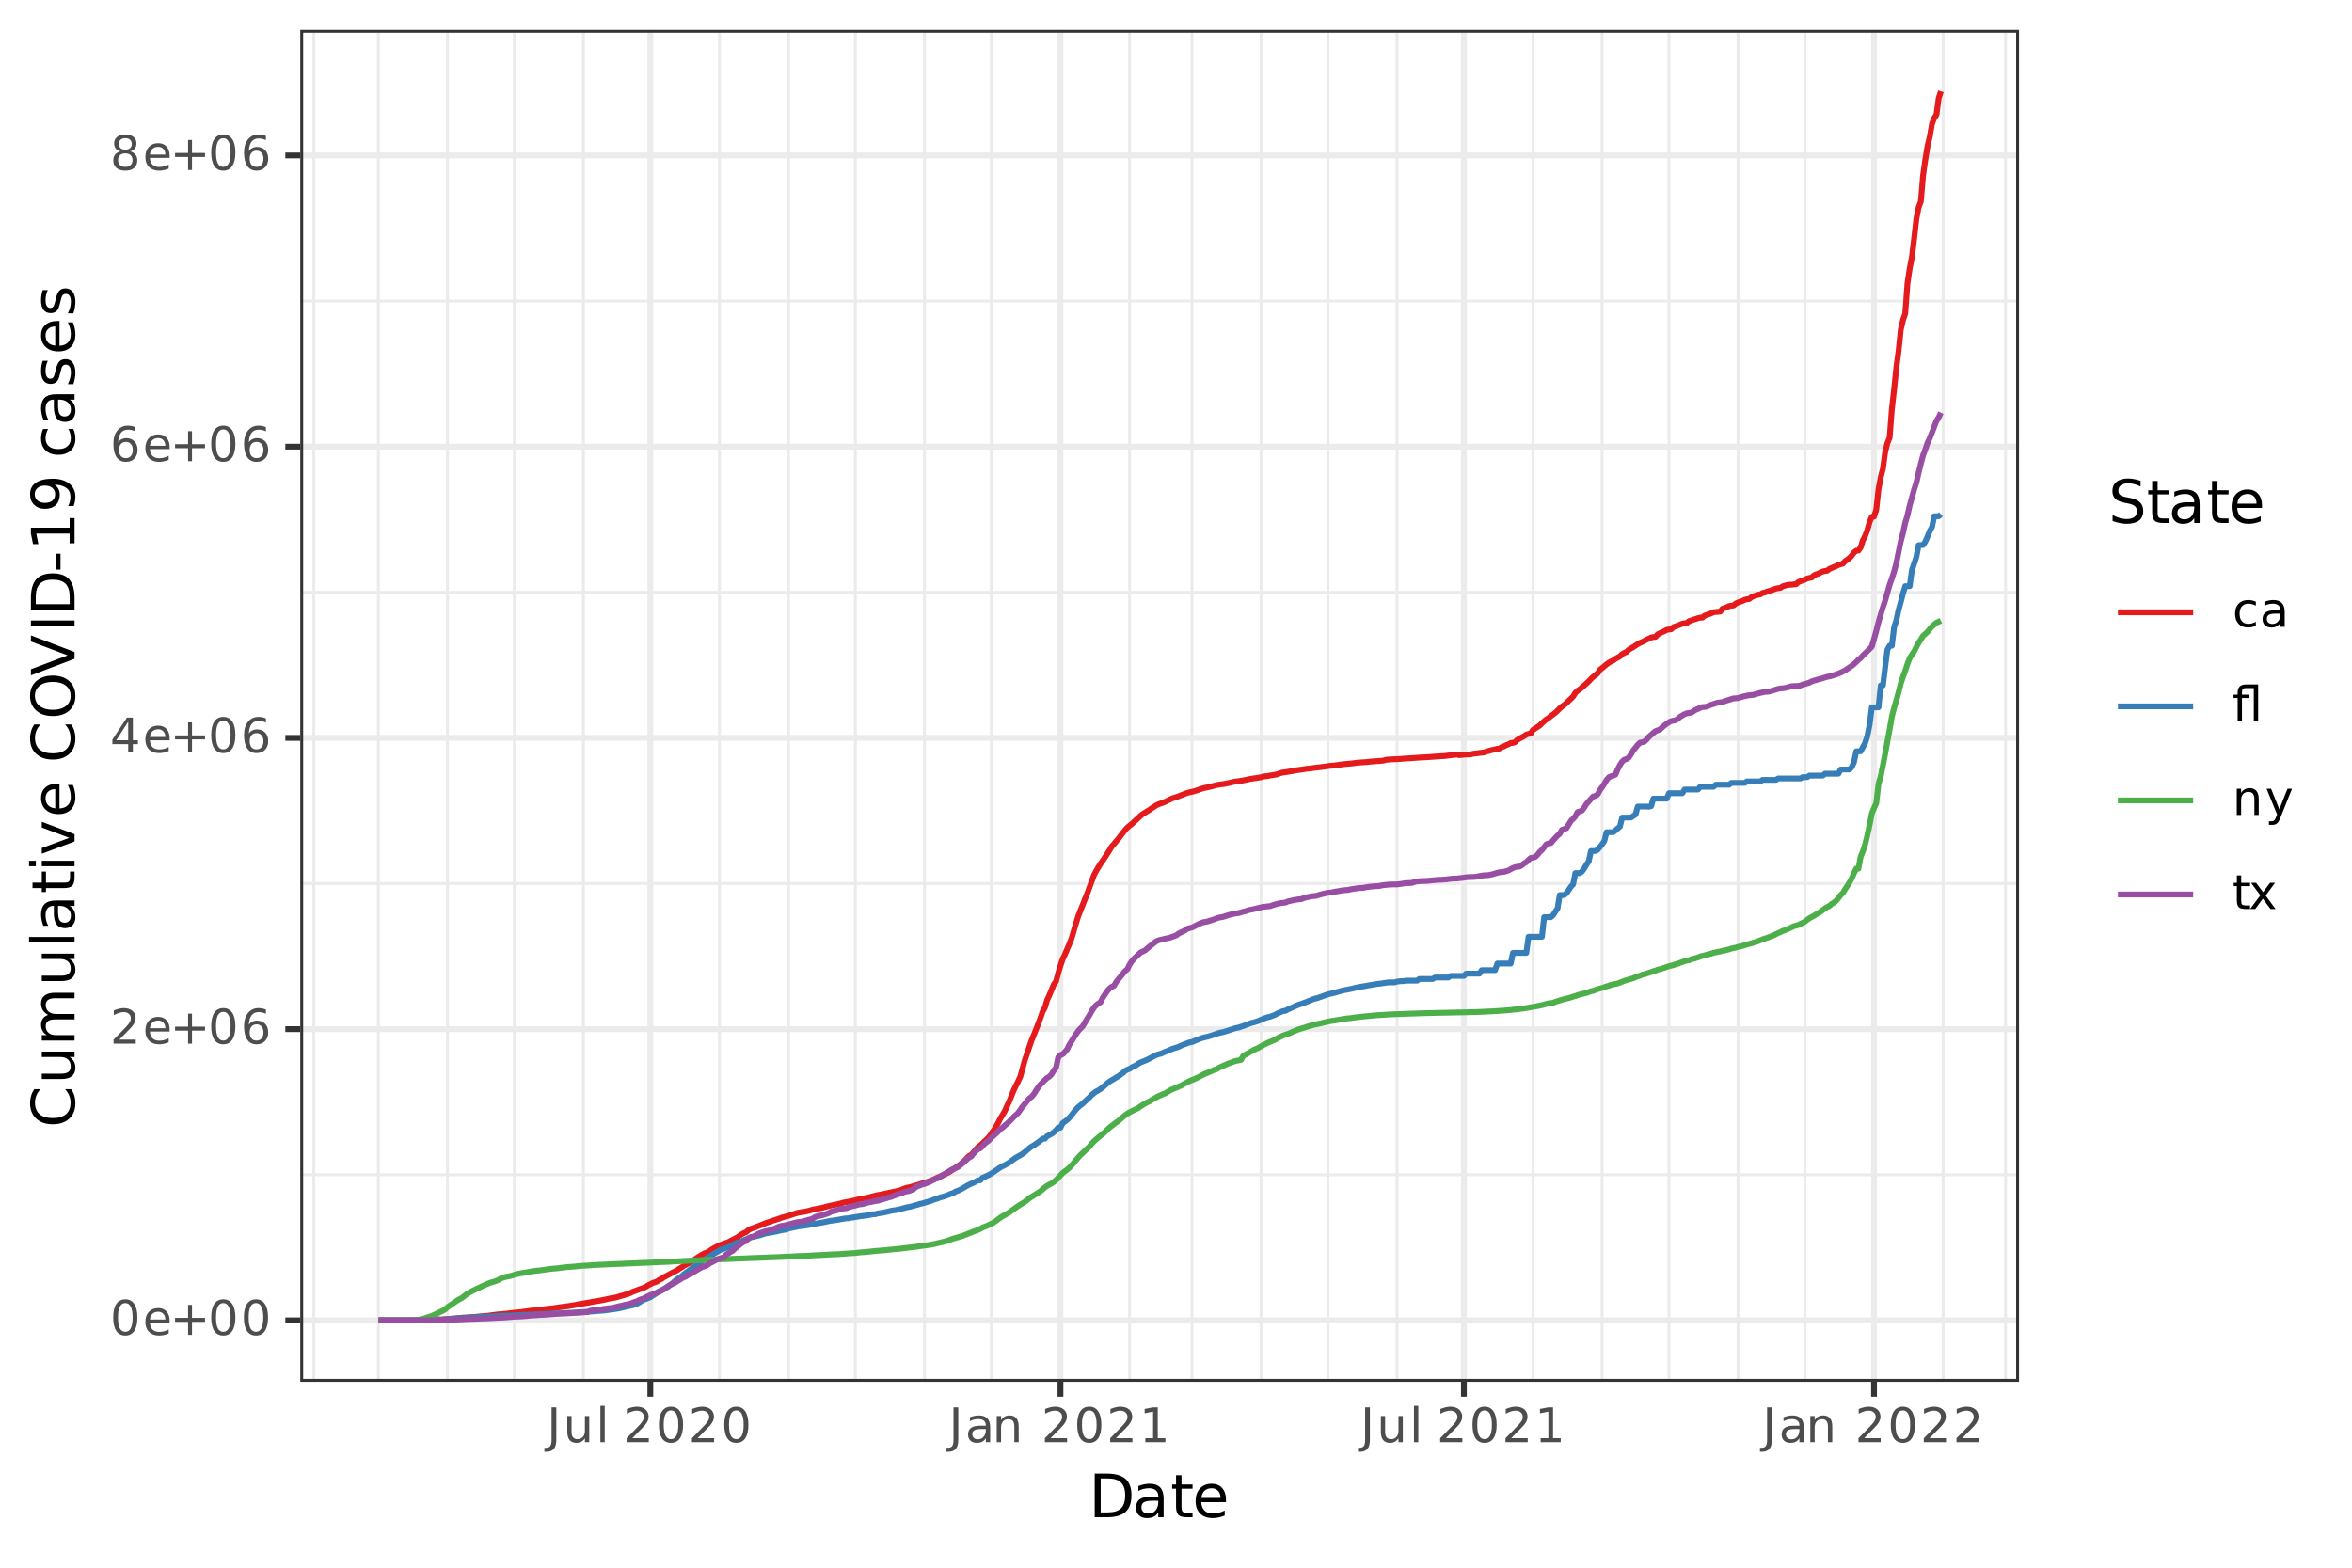 <?xml version="1.0" encoding="UTF-8"?>
<svg xmlns="http://www.w3.org/2000/svg" xmlns:xlink="http://www.w3.org/1999/xlink" width="432pt" height="288pt" viewBox="0 0 432 288" version="1.1">
<defs>
<g>
<symbol overflow="visible" id="glyph0-0">
<path style="stroke:none;" d="M 0.438 1.562 L 0.438 -6.203 L 4.844 -6.203 L 4.844 1.562 Z M 0.938 1.062 L 4.344 1.062 L 4.344 -5.703 L 0.938 -5.703 Z M 0.938 1.062 "/>
</symbol>
<symbol overflow="visible" id="glyph0-1">
<path style="stroke:none;" d="M 2.797 -5.844 C 2.348 -5.844 2.008 -5.617 1.781 -5.172 C 1.562 -4.734 1.453 -4.078 1.453 -3.203 C 1.453 -2.316 1.562 -1.656 1.781 -1.219 C 2.008 -0.781 2.348 -0.562 2.797 -0.562 C 3.242 -0.562 3.578 -0.781 3.797 -1.219 C 4.023 -1.656 4.141 -2.316 4.141 -3.203 C 4.141 -4.078 4.023 -4.734 3.797 -5.172 C 3.578 -5.617 3.242 -5.844 2.797 -5.844 Z M 2.797 -6.531 C 3.516 -6.531 4.062 -6.242 4.438 -5.672 C 4.82 -5.109 5.016 -4.285 5.016 -3.203 C 5.016 -2.117 4.82 -1.289 4.438 -0.719 C 4.062 -0.156 3.516 0.125 2.797 0.125 C 2.078 0.125 1.523 -0.156 1.141 -0.719 C 0.766 -1.289 0.578 -2.117 0.578 -3.203 C 0.578 -4.285 0.766 -5.109 1.141 -5.672 C 1.523 -6.242 2.078 -6.531 2.797 -6.531 Z M 2.797 -6.531 "/>
</symbol>
<symbol overflow="visible" id="glyph0-2">
<path style="stroke:none;" d="M 4.938 -2.609 L 4.938 -2.219 L 1.312 -2.219 C 1.344 -1.676 1.504 -1.258 1.797 -0.969 C 2.086 -0.688 2.5 -0.547 3.031 -0.547 C 3.332 -0.547 3.625 -0.582 3.906 -0.656 C 4.195 -0.727 4.484 -0.844 4.766 -1 L 4.766 -0.25 C 4.473 -0.125 4.176 -0.031 3.875 0.031 C 3.582 0.094 3.285 0.125 2.984 0.125 C 2.211 0.125 1.602 -0.098 1.156 -0.547 C 0.707 -0.992 0.484 -1.598 0.484 -2.359 C 0.484 -3.148 0.695 -3.773 1.125 -4.234 C 1.551 -4.691 2.125 -4.922 2.844 -4.922 C 3.488 -4.922 4 -4.711 4.375 -4.297 C 4.75 -3.879 4.938 -3.316 4.938 -2.609 Z M 4.156 -2.828 C 4.145 -3.266 4.02 -3.609 3.781 -3.859 C 3.551 -4.117 3.242 -4.25 2.859 -4.25 C 2.41 -4.25 2.051 -4.125 1.781 -3.875 C 1.52 -3.633 1.367 -3.285 1.328 -2.828 Z M 4.156 -2.828 "/>
</symbol>
<symbol overflow="visible" id="glyph0-3">
<path style="stroke:none;" d="M 4.047 -5.516 L 4.047 -3.125 L 6.438 -3.125 L 6.438 -2.391 L 4.047 -2.391 L 4.047 0 L 3.328 0 L 3.328 -2.391 L 0.938 -2.391 L 0.938 -3.125 L 3.328 -3.125 L 3.328 -5.516 Z M 4.047 -5.516 "/>
</symbol>
<symbol overflow="visible" id="glyph0-4">
<path style="stroke:none;" d="M 1.688 -0.734 L 4.719 -0.734 L 4.719 0 L 0.641 0 L 0.641 -0.734 C 0.973 -1.066 1.422 -1.52 1.984 -2.094 C 2.555 -2.676 2.914 -3.051 3.062 -3.219 C 3.344 -3.531 3.535 -3.789 3.641 -4 C 3.754 -4.219 3.812 -4.43 3.812 -4.641 C 3.812 -4.984 3.691 -5.258 3.453 -5.469 C 3.211 -5.688 2.898 -5.797 2.516 -5.797 C 2.242 -5.797 1.957 -5.75 1.656 -5.656 C 1.352 -5.562 1.031 -5.422 0.688 -5.234 L 0.688 -6.109 C 1.039 -6.242 1.367 -6.348 1.672 -6.422 C 1.973 -6.492 2.25 -6.531 2.5 -6.531 C 3.164 -6.531 3.695 -6.363 4.094 -6.031 C 4.488 -5.695 4.688 -5.254 4.688 -4.703 C 4.688 -4.43 4.633 -4.176 4.531 -3.938 C 4.438 -3.707 4.258 -3.43 4 -3.109 C 3.926 -3.023 3.695 -2.785 3.312 -2.391 C 2.926 -1.992 2.383 -1.441 1.688 -0.734 Z M 1.688 -0.734 "/>
</symbol>
<symbol overflow="visible" id="glyph0-5">
<path style="stroke:none;" d="M 2.906 -3.547 C 2.508 -3.547 2.195 -3.41 1.969 -3.141 C 1.75 -2.879 1.641 -2.52 1.641 -2.062 C 1.641 -1.594 1.75 -1.223 1.969 -0.953 C 2.195 -0.691 2.508 -0.562 2.906 -0.562 C 3.289 -0.562 3.598 -0.691 3.828 -0.953 C 4.055 -1.223 4.172 -1.594 4.172 -2.062 C 4.172 -2.52 4.055 -2.879 3.828 -3.141 C 3.598 -3.41 3.289 -3.547 2.906 -3.547 Z M 4.625 -6.266 L 4.625 -5.484 C 4.406 -5.586 4.188 -5.664 3.969 -5.719 C 3.75 -5.77 3.531 -5.797 3.312 -5.797 C 2.738 -5.797 2.301 -5.602 2 -5.219 C 1.695 -4.832 1.523 -4.25 1.484 -3.469 C 1.648 -3.719 1.859 -3.906 2.109 -4.031 C 2.367 -4.164 2.648 -4.234 2.953 -4.234 C 3.598 -4.234 4.109 -4.035 4.484 -3.641 C 4.859 -3.254 5.047 -2.727 5.047 -2.062 C 5.047 -1.395 4.848 -0.863 4.453 -0.469 C 4.066 -0.07 3.551 0.125 2.906 0.125 C 2.164 0.125 1.598 -0.156 1.203 -0.719 C 0.805 -1.289 0.609 -2.117 0.609 -3.203 C 0.609 -4.211 0.848 -5.02 1.328 -5.625 C 1.816 -6.227 2.461 -6.531 3.266 -6.531 C 3.484 -6.531 3.703 -6.508 3.922 -6.469 C 4.148 -6.426 4.383 -6.359 4.625 -6.266 Z M 4.625 -6.266 "/>
</symbol>
<symbol overflow="visible" id="glyph0-6">
<path style="stroke:none;" d="M 3.328 -5.656 L 1.141 -2.234 L 3.328 -2.234 Z M 3.094 -6.406 L 4.188 -6.406 L 4.188 -2.234 L 5.109 -2.234 L 5.109 -1.516 L 4.188 -1.516 L 4.188 0 L 3.328 0 L 3.328 -1.516 L 0.422 -1.516 L 0.422 -2.344 Z M 3.094 -6.406 "/>
</symbol>
<symbol overflow="visible" id="glyph0-7">
<path style="stroke:none;" d="M 2.797 -3.047 C 2.379 -3.047 2.051 -2.938 1.812 -2.719 C 1.582 -2.5 1.469 -2.191 1.469 -1.797 C 1.469 -1.41 1.582 -1.109 1.812 -0.891 C 2.051 -0.672 2.379 -0.562 2.797 -0.562 C 3.211 -0.562 3.535 -0.672 3.766 -0.891 C 4.004 -1.117 4.125 -1.422 4.125 -1.797 C 4.125 -2.191 4.004 -2.5 3.766 -2.719 C 3.535 -2.938 3.211 -3.047 2.797 -3.047 Z M 1.922 -3.422 C 1.555 -3.504 1.27 -3.672 1.062 -3.922 C 0.852 -4.18 0.75 -4.492 0.75 -4.859 C 0.75 -5.379 0.93 -5.785 1.297 -6.078 C 1.66 -6.379 2.16 -6.531 2.797 -6.531 C 3.43 -6.531 3.93 -6.379 4.297 -6.078 C 4.66 -5.785 4.844 -5.379 4.844 -4.859 C 4.844 -4.492 4.738 -4.18 4.531 -3.922 C 4.32 -3.672 4.035 -3.504 3.672 -3.422 C 4.086 -3.316 4.41 -3.125 4.641 -2.844 C 4.879 -2.562 5 -2.211 5 -1.797 C 5 -1.18 4.805 -0.707 4.422 -0.375 C 4.047 -0.039 3.504 0.125 2.797 0.125 C 2.086 0.125 1.539 -0.039 1.156 -0.375 C 0.781 -0.707 0.594 -1.18 0.594 -1.797 C 0.594 -2.211 0.707 -2.562 0.938 -2.844 C 1.176 -3.125 1.504 -3.316 1.922 -3.422 Z M 1.609 -4.781 C 1.609 -4.445 1.711 -4.188 1.922 -4 C 2.129 -3.82 2.422 -3.734 2.797 -3.734 C 3.172 -3.734 3.461 -3.82 3.672 -4 C 3.879 -4.188 3.984 -4.445 3.984 -4.781 C 3.984 -5.113 3.879 -5.375 3.672 -5.562 C 3.461 -5.75 3.172 -5.844 2.797 -5.844 C 2.422 -5.844 2.129 -5.75 1.922 -5.562 C 1.711 -5.375 1.609 -5.113 1.609 -4.781 Z M 1.609 -4.781 "/>
</symbol>
<symbol overflow="visible" id="glyph0-8">
<path style="stroke:none;" d="M 0.859 -6.406 L 1.734 -6.406 L 1.734 -0.453 C 1.734 0.328 1.582 0.891 1.281 1.234 C 0.988 1.586 0.52 1.766 -0.125 1.766 L -0.453 1.766 L -0.453 1.031 L -0.188 1.031 C 0.195 1.031 0.469 0.922 0.625 0.703 C 0.781 0.492 0.859 0.109 0.859 -0.453 Z M 0.859 -6.406 "/>
</symbol>
<symbol overflow="visible" id="glyph0-9">
<path style="stroke:none;" d="M 0.75 -1.906 L 0.75 -4.812 L 1.531 -4.812 L 1.531 -1.922 C 1.531 -1.473 1.617 -1.133 1.797 -0.906 C 1.984 -0.676 2.254 -0.562 2.609 -0.562 C 3.035 -0.562 3.367 -0.695 3.609 -0.969 C 3.859 -1.238 3.984 -1.609 3.984 -2.078 L 3.984 -4.812 L 4.781 -4.812 L 4.781 0 L 3.984 0 L 3.984 -0.734 C 3.797 -0.441 3.57 -0.223 3.312 -0.078 C 3.062 0.055 2.77 0.125 2.438 0.125 C 1.883 0.125 1.461 -0.047 1.172 -0.391 C 0.891 -0.734 0.75 -1.238 0.75 -1.906 Z M 2.734 -4.922 Z M 2.734 -4.922 "/>
</symbol>
<symbol overflow="visible" id="glyph0-10">
<path style="stroke:none;" d="M 0.828 -6.688 L 1.625 -6.688 L 1.625 0 L 0.828 0 Z M 0.828 -6.688 "/>
</symbol>
<symbol overflow="visible" id="glyph0-11">
<path style="stroke:none;" d=""/>
</symbol>
<symbol overflow="visible" id="glyph0-12">
<path style="stroke:none;" d="M 3.016 -2.422 C 2.379 -2.422 1.938 -2.348 1.688 -2.203 C 1.438 -2.055 1.312 -1.805 1.312 -1.453 C 1.312 -1.172 1.406 -0.945 1.594 -0.781 C 1.781 -0.613 2.031 -0.531 2.344 -0.531 C 2.781 -0.531 3.129 -0.688 3.391 -1 C 3.66 -1.312 3.797 -1.723 3.797 -2.234 L 3.797 -2.422 Z M 4.594 -2.75 L 4.594 0 L 3.797 0 L 3.797 -0.734 C 3.617 -0.441 3.395 -0.223 3.125 -0.078 C 2.852 0.055 2.523 0.125 2.141 0.125 C 1.648 0.125 1.258 -0.008 0.969 -0.281 C 0.676 -0.562 0.531 -0.938 0.531 -1.406 C 0.531 -1.945 0.707 -2.352 1.062 -2.625 C 1.426 -2.895 1.969 -3.031 2.688 -3.031 L 3.797 -3.031 L 3.797 -3.109 C 3.797 -3.473 3.676 -3.754 3.438 -3.953 C 3.195 -4.148 2.863 -4.25 2.438 -4.25 C 2.156 -4.25 1.883 -4.219 1.625 -4.156 C 1.363 -4.094 1.113 -3.992 0.875 -3.859 L 0.875 -4.594 C 1.164 -4.707 1.445 -4.789 1.719 -4.844 C 1.988 -4.895 2.254 -4.922 2.516 -4.922 C 3.211 -4.922 3.734 -4.738 4.078 -4.375 C 4.422 -4.02 4.594 -3.477 4.594 -2.75 Z M 4.594 -2.75 "/>
</symbol>
<symbol overflow="visible" id="glyph0-13">
<path style="stroke:none;" d="M 4.828 -2.906 L 4.828 0 L 4.031 0 L 4.031 -2.875 C 4.031 -3.332 3.941 -3.672 3.766 -3.891 C 3.586 -4.117 3.32 -4.234 2.969 -4.234 C 2.539 -4.234 2.203 -4.098 1.953 -3.828 C 1.711 -3.555 1.594 -3.188 1.594 -2.719 L 1.594 0 L 0.797 0 L 0.797 -4.812 L 1.594 -4.812 L 1.594 -4.062 C 1.781 -4.352 2 -4.566 2.25 -4.703 C 2.508 -4.848 2.812 -4.922 3.156 -4.922 C 3.707 -4.922 4.125 -4.75 4.406 -4.406 C 4.688 -4.07 4.828 -3.57 4.828 -2.906 Z M 4.828 -2.906 "/>
</symbol>
<symbol overflow="visible" id="glyph0-14">
<path style="stroke:none;" d="M 1.094 -0.734 L 2.516 -0.734 L 2.516 -5.625 L 0.969 -5.312 L 0.969 -6.109 L 2.5 -6.406 L 3.375 -6.406 L 3.375 -0.734 L 4.781 -0.734 L 4.781 0 L 1.094 0 Z M 1.094 -0.734 "/>
</symbol>
<symbol overflow="visible" id="glyph0-15">
<path style="stroke:none;" d="M 4.297 -4.625 L 4.297 -3.891 C 4.066 -4.016 3.836 -4.102 3.609 -4.156 C 3.391 -4.219 3.164 -4.25 2.938 -4.25 C 2.426 -4.25 2.023 -4.086 1.734 -3.766 C 1.453 -3.441 1.312 -2.988 1.312 -2.406 C 1.312 -1.812 1.453 -1.352 1.734 -1.031 C 2.023 -0.707 2.426 -0.547 2.938 -0.547 C 3.164 -0.547 3.391 -0.578 3.609 -0.641 C 3.836 -0.703 4.066 -0.797 4.297 -0.922 L 4.297 -0.188 C 4.066 -0.082 3.832 -0.004 3.594 0.047 C 3.363 0.098 3.117 0.125 2.859 0.125 C 2.129 0.125 1.551 -0.098 1.125 -0.547 C 0.695 -1.004 0.484 -1.625 0.484 -2.406 C 0.484 -3.188 0.695 -3.801 1.125 -4.25 C 1.562 -4.695 2.156 -4.922 2.906 -4.922 C 3.145 -4.922 3.379 -4.895 3.609 -4.844 C 3.848 -4.801 4.078 -4.727 4.297 -4.625 Z M 4.297 -4.625 "/>
</symbol>
<symbol overflow="visible" id="glyph0-16">
<path style="stroke:none;" d="M 2.516 -6.688 L 4.719 -6.688 L 4.719 0 L 3.922 0 L 3.922 -6.031 L 2.516 -6.031 C 2.223 -6.031 2.02 -5.973 1.906 -5.859 C 1.801 -5.742 1.75 -5.535 1.75 -5.234 L 1.75 -4.812 L 3.047 -4.812 L 3.047 -4.203 L 1.75 -4.203 L 1.75 0 L 0.953 0 L 0.953 -4.203 L 0.203 -4.203 L 0.203 -4.812 L 0.953 -4.812 L 0.953 -5.141 C 0.953 -5.68 1.078 -6.07 1.328 -6.312 C 1.578 -6.562 1.973 -6.688 2.516 -6.688 Z M 2.516 -6.688 "/>
</symbol>
<symbol overflow="visible" id="glyph0-17">
<path style="stroke:none;" d="M 2.828 0.453 C 2.609 1.023 2.391 1.395 2.172 1.562 C 1.961 1.738 1.68 1.828 1.328 1.828 L 0.703 1.828 L 0.703 1.172 L 1.156 1.172 C 1.375 1.172 1.539 1.117 1.656 1.016 C 1.781 0.91 1.914 0.664 2.062 0.281 L 2.203 -0.078 L 0.266 -4.812 L 1.094 -4.812 L 2.609 -1.047 L 4.109 -4.812 L 4.938 -4.812 Z M 2.828 0.453 "/>
</symbol>
<symbol overflow="visible" id="glyph0-18">
<path style="stroke:none;" d="M 1.609 -6.172 L 1.609 -4.812 L 3.234 -4.812 L 3.234 -4.203 L 1.609 -4.203 L 1.609 -1.578 C 1.609 -1.191 1.66 -0.941 1.766 -0.828 C 1.879 -0.711 2.098 -0.656 2.422 -0.656 L 3.234 -0.656 L 3.234 0 L 2.422 0 C 1.816 0 1.395 -0.113 1.156 -0.344 C 0.926 -0.57 0.812 -0.984 0.812 -1.578 L 0.812 -4.203 L 0.234 -4.203 L 0.234 -4.812 L 0.812 -4.812 L 0.812 -6.172 Z M 1.609 -6.172 "/>
</symbol>
<symbol overflow="visible" id="glyph0-19">
<path style="stroke:none;" d="M 4.828 -4.812 L 3.094 -2.469 L 4.922 0 L 3.984 0 L 2.578 -1.891 L 1.188 0 L 0.25 0 L 2.125 -2.516 L 0.406 -4.812 L 1.344 -4.812 L 2.625 -3.094 L 3.891 -4.812 Z M 4.828 -4.812 "/>
</symbol>
<symbol overflow="visible" id="glyph1-0">
<path style="stroke:none;" d="M 0.547 1.938 L 0.547 -7.75 L 6.047 -7.75 L 6.047 1.938 Z M 1.172 1.328 L 5.438 1.328 L 5.438 -7.141 L 1.172 -7.141 Z M 1.172 1.328 "/>
</symbol>
<symbol overflow="visible" id="glyph1-1">
<path style="stroke:none;" d="M 2.172 -7.125 L 2.172 -0.891 L 3.469 -0.891 C 4.582 -0.891 5.395 -1.141 5.906 -1.641 C 6.414 -2.141 6.672 -2.93 6.672 -4.016 C 6.672 -5.086 6.414 -5.875 5.906 -6.375 C 5.395 -6.875 4.582 -7.125 3.469 -7.125 Z M 1.078 -8.016 L 3.312 -8.016 C 4.863 -8.016 6.004 -7.691 6.734 -7.047 C 7.461 -6.398 7.828 -5.391 7.828 -4.016 C 7.828 -2.629 7.457 -1.613 6.719 -0.969 C 5.988 -0.32 4.852 0 3.312 0 L 1.078 0 Z M 1.078 -8.016 "/>
</symbol>
<symbol overflow="visible" id="glyph1-2">
<path style="stroke:none;" d="M 3.766 -3.031 C 2.973 -3.031 2.422 -2.938 2.109 -2.75 C 1.805 -2.562 1.656 -2.25 1.656 -1.812 C 1.656 -1.469 1.77 -1.191 2 -0.984 C 2.227 -0.773 2.539 -0.672 2.938 -0.672 C 3.488 -0.672 3.926 -0.863 4.25 -1.25 C 4.582 -1.645 4.75 -2.16 4.75 -2.797 L 4.75 -3.031 Z M 5.734 -3.438 L 5.734 0 L 4.75 0 L 4.75 -0.906 C 4.531 -0.539 4.25 -0.27 3.906 -0.094 C 3.57 0.07 3.16 0.156 2.672 0.156 C 2.055 0.156 1.566 -0.016 1.203 -0.359 C 0.836 -0.703 0.656 -1.164 0.656 -1.75 C 0.656 -2.426 0.879 -2.938 1.328 -3.281 C 1.785 -3.625 2.469 -3.797 3.375 -3.797 L 4.75 -3.797 L 4.75 -3.891 C 4.75 -4.348 4.598 -4.703 4.297 -4.953 C 4.004 -5.203 3.586 -5.328 3.047 -5.328 C 2.703 -5.328 2.363 -5.285 2.031 -5.203 C 1.707 -5.117 1.395 -4.992 1.094 -4.828 L 1.094 -5.734 C 1.457 -5.879 1.812 -5.984 2.156 -6.047 C 2.5 -6.117 2.828 -6.156 3.141 -6.156 C 4.016 -6.156 4.664 -5.93 5.094 -5.484 C 5.52 -5.035 5.734 -4.352 5.734 -3.438 Z M 5.734 -3.438 "/>
</symbol>
<symbol overflow="visible" id="glyph1-3">
<path style="stroke:none;" d="M 2.016 -7.719 L 2.016 -6.016 L 4.047 -6.016 L 4.047 -5.25 L 2.016 -5.25 L 2.016 -1.984 C 2.016 -1.492 2.082 -1.176 2.219 -1.031 C 2.352 -0.895 2.625 -0.828 3.031 -0.828 L 4.047 -0.828 L 4.047 0 L 3.031 0 C 2.27 0 1.742 -0.141 1.453 -0.422 C 1.16 -0.711 1.016 -1.234 1.016 -1.984 L 1.016 -5.25 L 0.297 -5.25 L 0.297 -6.016 L 1.016 -6.016 L 1.016 -7.719 Z M 2.016 -7.719 "/>
</symbol>
<symbol overflow="visible" id="glyph1-4">
<path style="stroke:none;" d="M 6.188 -3.25 L 6.188 -2.766 L 1.641 -2.766 C 1.68 -2.086 1.883 -1.57 2.25 -1.219 C 2.613 -0.863 3.125 -0.688 3.781 -0.688 C 4.164 -0.688 4.535 -0.734 4.891 -0.828 C 5.242 -0.922 5.598 -1.055 5.953 -1.234 L 5.953 -0.312 C 5.598 -0.156 5.234 -0.039 4.859 0.031 C 4.484 0.113 4.109 0.156 3.734 0.156 C 2.766 0.156 2 -0.117 1.438 -0.672 C 0.883 -1.234 0.609 -1.992 0.609 -2.953 C 0.609 -3.93 0.875 -4.707 1.406 -5.281 C 1.938 -5.863 2.656 -6.156 3.562 -6.156 C 4.363 -6.156 5 -5.895 5.469 -5.375 C 5.945 -4.852 6.188 -4.145 6.188 -3.25 Z M 5.188 -3.547 C 5.188 -4.086 5.035 -4.52 4.734 -4.844 C 4.441 -5.164 4.051 -5.328 3.562 -5.328 C 3.008 -5.328 2.566 -5.172 2.234 -4.859 C 1.91 -4.547 1.723 -4.109 1.672 -3.547 Z M 5.188 -3.547 "/>
</symbol>
<symbol overflow="visible" id="glyph1-5">
<path style="stroke:none;" d="M 5.891 -7.75 L 5.891 -6.703 C 5.473 -6.898 5.082 -7.047 4.719 -7.141 C 4.352 -7.234 4 -7.281 3.656 -7.281 C 3.07 -7.281 2.617 -7.164 2.297 -6.938 C 1.973 -6.707 1.812 -6.383 1.812 -5.969 C 1.812 -5.613 1.914 -5.344 2.125 -5.156 C 2.344 -4.977 2.75 -4.832 3.344 -4.719 L 4 -4.594 C 4.812 -4.438 5.41 -4.16 5.797 -3.766 C 6.18 -3.379 6.375 -2.863 6.375 -2.219 C 6.375 -1.438 6.113 -0.844 5.594 -0.438 C 5.07 -0.039 4.305 0.156 3.297 0.156 C 2.922 0.156 2.516 0.109 2.078 0.016 C 1.648 -0.066 1.207 -0.191 0.75 -0.359 L 0.75 -1.469 C 1.195 -1.219 1.629 -1.031 2.047 -0.906 C 2.473 -0.781 2.891 -0.719 3.297 -0.719 C 3.922 -0.719 4.398 -0.836 4.734 -1.078 C 5.066 -1.328 5.234 -1.676 5.234 -2.125 C 5.234 -2.52 5.113 -2.828 4.875 -3.047 C 4.633 -3.273 4.238 -3.445 3.688 -3.562 L 3.031 -3.688 C 2.219 -3.844 1.629 -4.094 1.266 -4.438 C 0.898 -4.781 0.719 -5.258 0.719 -5.875 C 0.719 -6.582 0.969 -7.141 1.469 -7.547 C 1.969 -7.961 2.66 -8.172 3.547 -8.172 C 3.922 -8.172 4.301 -8.133 4.688 -8.062 C 5.082 -7.988 5.484 -7.883 5.891 -7.75 Z M 5.891 -7.75 "/>
</symbol>
<symbol overflow="visible" id="glyph2-0">
<path style="stroke:none;" d="M 1.938 -0.547 L -7.75 -0.547 L -7.75 -6.047 L 1.938 -6.047 Z M 1.328 -1.172 L 1.328 -5.438 L -7.141 -5.438 L -7.141 -1.172 Z M 1.328 -1.172 "/>
</symbol>
<symbol overflow="visible" id="glyph2-1">
<path style="stroke:none;" d="M -7.406 -7.078 L -6.25 -7.078 C -6.594 -6.711 -6.848 -6.32 -7.016 -5.906 C -7.18 -5.5 -7.266 -5.062 -7.266 -4.594 C -7.266 -3.676 -6.984 -2.973 -6.422 -2.484 C -5.867 -2.004 -5.062 -1.766 -4 -1.766 C -2.945 -1.766 -2.141 -2.004 -1.578 -2.484 C -1.016 -2.973 -0.734 -3.676 -0.734 -4.594 C -0.734 -5.062 -0.816 -5.5 -0.984 -5.906 C -1.148 -6.32 -1.406 -6.711 -1.75 -7.078 L -0.625 -7.078 C -0.363 -6.703 -0.164 -6.301 -0.031 -5.875 C 0.094 -5.457 0.156 -5.008 0.156 -4.531 C 0.156 -3.32 -0.211 -2.367 -0.953 -1.672 C -1.703 -0.973 -2.719 -0.625 -4 -0.625 C -5.289 -0.625 -6.305 -0.973 -7.047 -1.672 C -7.797 -2.367 -8.172 -3.32 -8.172 -4.531 C -8.172 -5.008 -8.102 -5.461 -7.969 -5.891 C -7.844 -6.316 -7.656 -6.711 -7.406 -7.078 Z M -7.406 -7.078 "/>
</symbol>
<symbol overflow="visible" id="glyph2-2">
<path style="stroke:none;" d="M -2.375 -0.938 L -6.016 -0.938 L -6.016 -1.922 L -2.406 -1.922 C -1.844 -1.922 -1.414 -2.031 -1.125 -2.25 C -0.844 -2.477 -0.703 -2.812 -0.703 -3.25 C -0.703 -3.789 -0.867 -4.211 -1.203 -4.516 C -1.547 -4.828 -2.016 -4.984 -2.609 -4.984 L -6.016 -4.984 L -6.016 -5.969 L 0 -5.969 L 0 -4.984 L -0.922 -4.984 C -0.555 -4.742 -0.285 -4.461 -0.109 -4.141 C 0.066 -3.828 0.156 -3.461 0.156 -3.047 C 0.156 -2.359 -0.055 -1.832 -0.484 -1.469 C -0.922 -1.113 -1.551 -0.938 -2.375 -0.938 Z M -6.156 -3.422 Z M -6.156 -3.422 "/>
</symbol>
<symbol overflow="visible" id="glyph2-3">
<path style="stroke:none;" d="M -4.859 -5.719 C -5.305 -5.969 -5.633 -6.266 -5.844 -6.609 C -6.051 -6.953 -6.156 -7.359 -6.156 -7.828 C -6.156 -8.453 -5.938 -8.93 -5.5 -9.266 C -5.062 -9.609 -4.438 -9.781 -3.625 -9.781 L 0 -9.781 L 0 -8.781 L -3.594 -8.781 C -4.176 -8.781 -4.602 -8.676 -4.875 -8.469 C -5.156 -8.27 -5.297 -7.961 -5.297 -7.547 C -5.297 -7.035 -5.125 -6.629 -4.781 -6.328 C -4.445 -6.035 -3.988 -5.891 -3.406 -5.891 L 0 -5.891 L 0 -4.891 L -3.594 -4.891 C -4.176 -4.891 -4.602 -4.785 -4.875 -4.578 C -5.156 -4.379 -5.297 -4.066 -5.297 -3.641 C -5.297 -3.141 -5.125 -2.738 -4.781 -2.438 C -4.445 -2.145 -3.988 -2 -3.406 -2 L 0 -2 L 0 -1 L -6.016 -1 L -6.016 -2 L -5.078 -2 C -5.453 -2.219 -5.723 -2.484 -5.891 -2.797 C -6.066 -3.117 -6.156 -3.492 -6.156 -3.922 C -6.156 -4.359 -6.047 -4.727 -5.828 -5.031 C -5.609 -5.344 -5.285 -5.57 -4.859 -5.719 Z M -4.859 -5.719 "/>
</symbol>
<symbol overflow="visible" id="glyph2-4">
<path style="stroke:none;" d="M -8.359 -1.031 L -8.359 -2.031 L 0 -2.031 L 0 -1.031 Z M -8.359 -1.031 "/>
</symbol>
<symbol overflow="visible" id="glyph2-5">
<path style="stroke:none;" d="M -3.031 -3.766 C -3.031 -2.973 -2.938 -2.422 -2.75 -2.109 C -2.562 -1.805 -2.25 -1.656 -1.812 -1.656 C -1.469 -1.656 -1.191 -1.77 -0.984 -2 C -0.773 -2.227 -0.672 -2.539 -0.672 -2.938 C -0.672 -3.488 -0.863 -3.926 -1.25 -4.25 C -1.645 -4.582 -2.16 -4.75 -2.797 -4.75 L -3.031 -4.75 Z M -3.438 -5.734 L 0 -5.734 L 0 -4.75 L -0.906 -4.75 C -0.539 -4.531 -0.27 -4.25 -0.094 -3.906 C 0.07 -3.57 0.156 -3.16 0.156 -2.672 C 0.156 -2.055 -0.016 -1.566 -0.359 -1.203 C -0.703 -0.836 -1.164 -0.656 -1.75 -0.656 C -2.426 -0.656 -2.938 -0.879 -3.281 -1.328 C -3.625 -1.785 -3.797 -2.469 -3.797 -3.375 L -3.797 -4.75 L -3.891 -4.75 C -4.348 -4.75 -4.703 -4.598 -4.953 -4.297 C -5.203 -4.004 -5.328 -3.586 -5.328 -3.047 C -5.328 -2.703 -5.285 -2.363 -5.203 -2.031 C -5.117 -1.707 -4.992 -1.395 -4.828 -1.094 L -5.734 -1.094 C -5.879 -1.457 -5.984 -1.812 -6.047 -2.156 C -6.117 -2.5 -6.156 -2.828 -6.156 -3.141 C -6.156 -4.016 -5.93 -4.664 -5.484 -5.094 C -5.035 -5.52 -4.352 -5.734 -3.438 -5.734 Z M -3.438 -5.734 "/>
</symbol>
<symbol overflow="visible" id="glyph2-6">
<path style="stroke:none;" d="M -7.719 -2.016 L -6.016 -2.016 L -6.016 -4.047 L -5.25 -4.047 L -5.25 -2.016 L -1.984 -2.016 C -1.492 -2.016 -1.176 -2.082 -1.031 -2.219 C -0.895 -2.352 -0.828 -2.625 -0.828 -3.031 L -0.828 -4.047 L 0 -4.047 L 0 -3.031 C 0 -2.27 -0.141 -1.742 -0.422 -1.453 C -0.711 -1.16 -1.234 -1.016 -1.984 -1.016 L -5.25 -1.016 L -5.25 -0.297 L -6.016 -0.297 L -6.016 -1.016 L -7.719 -1.016 Z M -7.719 -2.016 "/>
</symbol>
<symbol overflow="visible" id="glyph2-7">
<path style="stroke:none;" d="M -6.016 -1.031 L -6.016 -2.031 L 0 -2.031 L 0 -1.031 Z M -8.359 -1.031 L -8.359 -2.031 L -7.109 -2.031 L -7.109 -1.031 Z M -8.359 -1.031 "/>
</symbol>
<symbol overflow="visible" id="glyph2-8">
<path style="stroke:none;" d="M -6.016 -0.328 L -6.016 -1.375 L -0.969 -3.25 L -6.016 -5.141 L -6.016 -6.188 L 0 -3.922 L 0 -2.578 Z M -6.016 -0.328 "/>
</symbol>
<symbol overflow="visible" id="glyph2-9">
<path style="stroke:none;" d="M -3.25 -6.188 L -2.766 -6.188 L -2.766 -1.641 C -2.086 -1.68 -1.57 -1.883 -1.219 -2.25 C -0.863 -2.613 -0.688 -3.125 -0.688 -3.781 C -0.688 -4.164 -0.734 -4.535 -0.828 -4.891 C -0.922 -5.242 -1.055 -5.598 -1.234 -5.953 L -0.312 -5.953 C -0.156 -5.598 -0.039 -5.234 0.031 -4.859 C 0.113 -4.484 0.156 -4.109 0.156 -3.734 C 0.156 -2.766 -0.117 -2 -0.672 -1.438 C -1.234 -0.883 -1.992 -0.609 -2.953 -0.609 C -3.93 -0.609 -4.707 -0.875 -5.281 -1.406 C -5.863 -1.938 -6.156 -2.656 -6.156 -3.562 C -6.156 -4.363 -5.895 -5 -5.375 -5.469 C -4.852 -5.945 -4.145 -6.188 -3.25 -6.188 Z M -3.547 -5.188 C -4.086 -5.188 -4.52 -5.035 -4.844 -4.734 C -5.164 -4.441 -5.328 -4.051 -5.328 -3.562 C -5.328 -3.008 -5.172 -2.566 -4.859 -2.234 C -4.547 -1.91 -4.109 -1.723 -3.547 -1.672 Z M -3.547 -5.188 "/>
</symbol>
<symbol overflow="visible" id="glyph2-10">
<path style="stroke:none;" d=""/>
</symbol>
<symbol overflow="visible" id="glyph2-11">
<path style="stroke:none;" d="M -7.281 -4.328 C -7.281 -3.547 -6.984 -2.922 -6.391 -2.453 C -5.805 -1.992 -5.008 -1.766 -4 -1.766 C -2.988 -1.766 -2.188 -1.992 -1.594 -2.453 C -1.008 -2.922 -0.719 -3.547 -0.719 -4.328 C -0.719 -5.117 -1.008 -5.742 -1.594 -6.203 C -2.188 -6.66 -2.988 -6.891 -4 -6.891 C -5.008 -6.891 -5.805 -6.66 -6.391 -6.203 C -6.984 -5.742 -7.281 -5.117 -7.281 -4.328 Z M -8.172 -4.328 C -8.172 -5.453 -7.789 -6.352 -7.031 -7.031 C -6.281 -7.707 -5.27 -8.047 -4 -8.047 C -2.738 -8.047 -1.727 -7.707 -0.969 -7.031 C -0.219 -6.352 0.156 -5.453 0.156 -4.328 C 0.156 -3.203 -0.219 -2.301 -0.969 -1.625 C -1.719 -0.957 -2.727 -0.625 -4 -0.625 C -5.27 -0.625 -6.281 -0.957 -7.031 -1.625 C -7.789 -2.301 -8.172 -3.203 -8.172 -4.328 Z M -8.172 -4.328 "/>
</symbol>
<symbol overflow="visible" id="glyph2-12">
<path style="stroke:none;" d="M 0 -3.141 L -8.016 -0.094 L -8.016 -1.219 L -1.266 -3.766 L -8.016 -6.312 L -8.016 -7.438 L 0 -4.375 Z M 0 -3.141 "/>
</symbol>
<symbol overflow="visible" id="glyph2-13">
<path style="stroke:none;" d="M -8.016 -1.078 L -8.016 -2.172 L 0 -2.172 L 0 -1.078 Z M -8.016 -1.078 "/>
</symbol>
<symbol overflow="visible" id="glyph2-14">
<path style="stroke:none;" d="M -7.125 -2.172 L -0.891 -2.172 L -0.891 -3.469 C -0.891 -4.582 -1.141 -5.395 -1.641 -5.906 C -2.141 -6.414 -2.93 -6.672 -4.016 -6.672 C -5.086 -6.672 -5.875 -6.414 -6.375 -5.906 C -6.875 -5.395 -7.125 -4.582 -7.125 -3.469 Z M -8.016 -1.078 L -8.016 -3.312 C -8.016 -4.863 -7.691 -6.004 -7.047 -6.734 C -6.398 -7.461 -5.391 -7.828 -4.016 -7.828 C -2.629 -7.828 -1.613 -7.457 -0.969 -6.719 C -0.32 -5.988 0 -4.852 0 -3.312 L 0 -1.078 Z M -8.016 -1.078 "/>
</symbol>
<symbol overflow="visible" id="glyph2-15">
<path style="stroke:none;" d="M -3.453 -0.531 L -3.453 -3.438 L -2.578 -3.438 L -2.578 -0.531 Z M -3.453 -0.531 "/>
</symbol>
<symbol overflow="visible" id="glyph2-16">
<path style="stroke:none;" d="M -0.906 -1.359 L -0.906 -3.141 L -7.031 -3.141 L -6.641 -1.203 L -7.625 -1.203 L -8.016 -3.125 L -8.016 -4.219 L -0.906 -4.219 L -0.906 -5.984 L 0 -5.984 L 0 -1.359 Z M -0.906 -1.359 "/>
</symbol>
<symbol overflow="visible" id="glyph2-17">
<path style="stroke:none;" d="M -0.172 -1.203 L -1.156 -1.203 C -1.031 -1.473 -0.93 -1.75 -0.859 -2.031 C -0.785 -2.312 -0.75 -2.586 -0.75 -2.859 C -0.75 -3.578 -0.988 -4.125 -1.469 -4.5 C -1.957 -4.875 -2.691 -5.086 -3.672 -5.141 C -3.367 -4.93 -3.133 -4.664 -2.969 -4.344 C -2.801 -4.031 -2.719 -3.68 -2.719 -3.297 C -2.719 -2.492 -2.957 -1.859 -3.438 -1.391 C -3.926 -0.922 -4.594 -0.688 -5.438 -0.688 C -6.258 -0.688 -6.922 -0.93 -7.422 -1.422 C -7.922 -1.91 -8.172 -2.562 -8.172 -3.375 C -8.172 -4.301 -7.812 -5.004 -7.094 -5.484 C -6.383 -5.973 -5.352 -6.219 -4 -6.219 C -2.738 -6.219 -1.727 -5.914 -0.969 -5.312 C -0.219 -4.719 0.156 -3.914 0.156 -2.906 C 0.156 -2.633 0.129 -2.359 0.078 -2.078 C 0.023 -1.797 -0.055 -1.504 -0.172 -1.203 Z M -3.562 -3.375 C -3.562 -3.852 -3.727 -4.234 -4.062 -4.516 C -4.395 -4.805 -4.852 -4.953 -5.438 -4.953 C -6.008 -4.953 -6.461 -4.805 -6.797 -4.516 C -7.141 -4.234 -7.312 -3.852 -7.312 -3.375 C -7.312 -2.883 -7.141 -2.492 -6.797 -2.203 C -6.461 -1.922 -6.008 -1.781 -5.438 -1.781 C -4.852 -1.781 -4.395 -1.922 -4.062 -2.203 C -3.727 -2.492 -3.562 -2.883 -3.562 -3.375 Z M -3.562 -3.375 "/>
</symbol>
<symbol overflow="visible" id="glyph2-18">
<path style="stroke:none;" d="M -5.781 -5.359 L -4.859 -5.359 C -5.016 -5.086 -5.129 -4.812 -5.203 -4.531 C -5.285 -4.25 -5.328 -3.961 -5.328 -3.672 C -5.328 -3.035 -5.125 -2.539 -4.719 -2.188 C -4.312 -1.832 -3.738 -1.656 -3 -1.656 C -2.27 -1.656 -1.703 -1.832 -1.297 -2.188 C -0.891 -2.539 -0.688 -3.035 -0.688 -3.672 C -0.688 -3.961 -0.723 -4.25 -0.797 -4.531 C -0.867 -4.812 -0.984 -5.086 -1.141 -5.359 L -0.234 -5.359 C -0.098 -5.086 0 -4.801 0.062 -4.5 C 0.125 -4.207 0.156 -3.895 0.156 -3.562 C 0.156 -2.656 -0.125 -1.938 -0.688 -1.406 C -1.258 -0.875 -2.031 -0.609 -3 -0.609 C -3.977 -0.609 -4.75 -0.875 -5.312 -1.406 C -5.875 -1.945 -6.156 -2.688 -6.156 -3.625 C -6.156 -3.938 -6.125 -4.234 -6.062 -4.516 C -6 -4.805 -5.906 -5.086 -5.781 -5.359 Z M -5.781 -5.359 "/>
</symbol>
<symbol overflow="visible" id="glyph2-19">
<path style="stroke:none;" d="M -5.844 -4.875 L -4.906 -4.875 C -5.051 -4.594 -5.156 -4.301 -5.219 -4 C -5.289 -3.695 -5.328 -3.383 -5.328 -3.062 C -5.328 -2.57 -5.25 -2.203 -5.094 -1.953 C -4.945 -1.711 -4.727 -1.594 -4.438 -1.594 C -4.207 -1.594 -4.023 -1.68 -3.891 -1.859 C -3.766 -2.035 -3.641 -2.391 -3.516 -2.922 L -3.438 -3.25 C -3.289 -3.957 -3.078 -4.457 -2.797 -4.75 C -2.523 -5.039 -2.145 -5.188 -1.656 -5.188 C -1.102 -5.188 -0.66 -4.969 -0.328 -4.531 C -0.004 -4.094 0.156 -3.484 0.156 -2.703 C 0.156 -2.379 0.125 -2.039 0.062 -1.688 C 0 -1.344 -0.094 -0.977 -0.219 -0.594 L -1.234 -0.594 C -1.047 -0.957 -0.906 -1.316 -0.812 -1.672 C -0.719 -2.023 -0.672 -2.379 -0.672 -2.734 C -0.672 -3.191 -0.75 -3.547 -0.906 -3.797 C -1.07 -4.047 -1.297 -4.172 -1.578 -4.172 C -1.848 -4.172 -2.055 -4.082 -2.203 -3.906 C -2.348 -3.727 -2.484 -3.332 -2.609 -2.719 L -2.703 -2.375 C -2.828 -1.758 -3.02 -1.316 -3.281 -1.047 C -3.551 -0.773 -3.922 -0.641 -4.391 -0.641 C -4.953 -0.641 -5.383 -0.836 -5.688 -1.234 C -6 -1.641 -6.156 -2.211 -6.156 -2.953 C -6.156 -3.316 -6.129 -3.66 -6.078 -3.984 C -6.023 -4.305 -5.945 -4.602 -5.844 -4.875 Z M -5.844 -4.875 "/>
</symbol>
</g>
<clipPath id="clip1">
  <path d="M 55.152 5.48 L 370.844 5.48 L 370.844 253.852 L 55.152 253.852 Z M 55.152 5.48 "/>
</clipPath>
<clipPath id="clip2">
  <path d="M 55.152 215 L 370.844 215 L 370.844 217 L 55.152 217 Z M 55.152 215 "/>
</clipPath>
<clipPath id="clip3">
  <path d="M 55.152 162 L 370.844 162 L 370.844 163 L 55.152 163 Z M 55.152 162 "/>
</clipPath>
<clipPath id="clip4">
  <path d="M 55.152 108 L 370.844 108 L 370.844 110 L 55.152 110 Z M 55.152 108 "/>
</clipPath>
<clipPath id="clip5">
  <path d="M 55.152 55 L 370.844 55 L 370.844 56 L 55.152 56 Z M 55.152 55 "/>
</clipPath>
<clipPath id="clip6">
  <path d="M 57 5.48 L 58 5.48 L 58 253.852 L 57 253.852 Z M 57 5.48 "/>
</clipPath>
<clipPath id="clip7">
  <path d="M 69 5.48 L 70 5.48 L 70 253.852 L 69 253.852 Z M 69 5.48 "/>
</clipPath>
<clipPath id="clip8">
  <path d="M 81 5.48 L 83 5.48 L 83 253.852 L 81 253.852 Z M 81 5.48 "/>
</clipPath>
<clipPath id="clip9">
  <path d="M 94 5.48 L 95 5.48 L 95 253.852 L 94 253.852 Z M 94 5.48 "/>
</clipPath>
<clipPath id="clip10">
  <path d="M 106 5.48 L 108 5.48 L 108 253.852 L 106 253.852 Z M 106 5.48 "/>
</clipPath>
<clipPath id="clip11">
  <path d="M 131 5.48 L 133 5.48 L 133 253.852 L 131 253.852 Z M 131 5.48 "/>
</clipPath>
<clipPath id="clip12">
  <path d="M 144 5.48 L 146 5.48 L 146 253.852 L 144 253.852 Z M 144 5.48 "/>
</clipPath>
<clipPath id="clip13">
  <path d="M 156 5.48 L 158 5.48 L 158 253.852 L 156 253.852 Z M 156 5.48 "/>
</clipPath>
<clipPath id="clip14">
  <path d="M 169 5.48 L 171 5.48 L 171 253.852 L 169 253.852 Z M 169 5.48 "/>
</clipPath>
<clipPath id="clip15">
  <path d="M 181 5.48 L 183 5.48 L 183 253.852 L 181 253.852 Z M 181 5.48 "/>
</clipPath>
<clipPath id="clip16">
  <path d="M 207 5.48 L 208 5.48 L 208 253.852 L 207 253.852 Z M 207 5.48 "/>
</clipPath>
<clipPath id="clip17">
  <path d="M 218 5.48 L 220 5.48 L 220 253.852 L 218 253.852 Z M 218 5.48 "/>
</clipPath>
<clipPath id="clip18">
  <path d="M 231 5.48 L 232 5.48 L 232 253.852 L 231 253.852 Z M 231 5.48 "/>
</clipPath>
<clipPath id="clip19">
  <path d="M 243 5.48 L 245 5.48 L 245 253.852 L 243 253.852 Z M 243 5.48 "/>
</clipPath>
<clipPath id="clip20">
  <path d="M 256 5.48 L 257 5.48 L 257 253.852 L 256 253.852 Z M 256 5.48 "/>
</clipPath>
<clipPath id="clip21">
  <path d="M 281 5.48 L 282 5.48 L 282 253.852 L 281 253.852 Z M 281 5.48 "/>
</clipPath>
<clipPath id="clip22">
  <path d="M 294 5.48 L 295 5.48 L 295 253.852 L 294 253.852 Z M 294 5.48 "/>
</clipPath>
<clipPath id="clip23">
  <path d="M 306 5.48 L 307 5.48 L 307 253.852 L 306 253.852 Z M 306 5.48 "/>
</clipPath>
<clipPath id="clip24">
  <path d="M 318 5.48 L 320 5.48 L 320 253.852 L 318 253.852 Z M 318 5.48 "/>
</clipPath>
<clipPath id="clip25">
  <path d="M 331 5.48 L 332 5.48 L 332 253.852 L 331 253.852 Z M 331 5.48 "/>
</clipPath>
<clipPath id="clip26">
  <path d="M 356 5.48 L 358 5.48 L 358 253.852 L 356 253.852 Z M 356 5.48 "/>
</clipPath>
<clipPath id="clip27">
  <path d="M 368 5.48 L 369 5.48 L 369 253.852 L 368 253.852 Z M 368 5.48 "/>
</clipPath>
<clipPath id="clip28">
  <path d="M 55.152 242 L 370.844 242 L 370.844 244 L 55.152 244 Z M 55.152 242 "/>
</clipPath>
<clipPath id="clip29">
  <path d="M 55.152 188 L 370.844 188 L 370.844 190 L 55.152 190 Z M 55.152 188 "/>
</clipPath>
<clipPath id="clip30">
  <path d="M 55.152 135 L 370.844 135 L 370.844 137 L 55.152 137 Z M 55.152 135 "/>
</clipPath>
<clipPath id="clip31">
  <path d="M 55.152 81 L 370.844 81 L 370.844 83 L 55.152 83 Z M 55.152 81 "/>
</clipPath>
<clipPath id="clip32">
  <path d="M 55.152 28 L 370.844 28 L 370.844 30 L 55.152 30 Z M 55.152 28 "/>
</clipPath>
<clipPath id="clip33">
  <path d="M 118 5.48 L 120 5.48 L 120 253.852 L 118 253.852 Z M 118 5.48 "/>
</clipPath>
<clipPath id="clip34">
  <path d="M 194 5.48 L 196 5.48 L 196 253.852 L 194 253.852 Z M 194 5.48 "/>
</clipPath>
<clipPath id="clip35">
  <path d="M 268 5.48 L 270 5.48 L 270 253.852 L 268 253.852 Z M 268 5.48 "/>
</clipPath>
<clipPath id="clip36">
  <path d="M 343 5.48 L 345 5.48 L 345 253.852 L 343 253.852 Z M 343 5.48 "/>
</clipPath>
<clipPath id="clip37">
  <path d="M 55.152 5.48 L 370.844 5.48 L 370.844 253.852 L 55.152 253.852 Z M 55.152 5.48 "/>
</clipPath>
</defs>
<g id="surface51">
<rect x="0" y="0" width="432" height="288" style="fill:rgb(100%,100%,100%);fill-opacity:1;stroke:none;"/>
<path style="fill:none;stroke-width:1.067;stroke-linecap:round;stroke-linejoin:round;stroke:rgb(100%,100%,100%);stroke-opacity:1;stroke-miterlimit:10;" d="M 0 288 L 432 288 L 432 0 L 0 0 Z M 0 288 "/>
<g clip-path="url(#clip1)" clip-rule="nonzero">
<path style=" stroke:none;fill-rule:nonzero;fill:rgb(100%,100%,100%);fill-opacity:1;" d="M 55.152 253.848 L 370.844 253.848 L 370.844 5.477 L 55.152 5.477 Z M 55.152 253.848 "/>
</g>
<g clip-path="url(#clip2)" clip-rule="nonzero">
<path style="fill:none;stroke-width:0.533;stroke-linecap:butt;stroke-linejoin:round;stroke:rgb(92.157%,92.157%,92.157%);stroke-opacity:1;stroke-miterlimit:10;" d="M 55.152 215.809 L 370.844 215.809 "/>
</g>
<g clip-path="url(#clip3)" clip-rule="nonzero">
<path style="fill:none;stroke-width:0.533;stroke-linecap:butt;stroke-linejoin:round;stroke:rgb(92.157%,92.157%,92.157%);stroke-opacity:1;stroke-miterlimit:10;" d="M 55.152 162.309 L 370.844 162.309 "/>
</g>
<g clip-path="url(#clip4)" clip-rule="nonzero">
<path style="fill:none;stroke-width:0.533;stroke-linecap:butt;stroke-linejoin:round;stroke:rgb(92.157%,92.157%,92.157%);stroke-opacity:1;stroke-miterlimit:10;" d="M 55.152 108.809 L 370.844 108.809 "/>
</g>
<g clip-path="url(#clip5)" clip-rule="nonzero">
<path style="fill:none;stroke-width:0.533;stroke-linecap:butt;stroke-linejoin:round;stroke:rgb(92.157%,92.157%,92.157%);stroke-opacity:1;stroke-miterlimit:10;" d="M 55.152 55.309 L 370.844 55.309 "/>
</g>
<g clip-path="url(#clip6)" clip-rule="nonzero">
<path style="fill:none;stroke-width:0.533;stroke-linecap:butt;stroke-linejoin:round;stroke:rgb(92.157%,92.157%,92.157%);stroke-opacity:1;stroke-miterlimit:10;" d="M 57.629 253.848 L 57.629 5.48 "/>
</g>
<g clip-path="url(#clip7)" clip-rule="nonzero">
<path style="fill:none;stroke-width:0.533;stroke-linecap:butt;stroke-linejoin:round;stroke:rgb(92.157%,92.157%,92.157%);stroke-opacity:1;stroke-miterlimit:10;" d="M 69.5 253.848 L 69.5 5.48 "/>
</g>
<g clip-path="url(#clip8)" clip-rule="nonzero">
<path style="fill:none;stroke-width:0.533;stroke-linecap:butt;stroke-linejoin:round;stroke:rgb(92.157%,92.157%,92.157%);stroke-opacity:1;stroke-miterlimit:10;" d="M 82.191 253.848 L 82.191 5.48 "/>
</g>
<g clip-path="url(#clip9)" clip-rule="nonzero">
<path style="fill:none;stroke-width:0.533;stroke-linecap:butt;stroke-linejoin:round;stroke:rgb(92.157%,92.157%,92.157%);stroke-opacity:1;stroke-miterlimit:10;" d="M 94.473 253.848 L 94.473 5.48 "/>
</g>
<g clip-path="url(#clip10)" clip-rule="nonzero">
<path style="fill:none;stroke-width:0.533;stroke-linecap:butt;stroke-linejoin:round;stroke:rgb(92.157%,92.157%,92.157%);stroke-opacity:1;stroke-miterlimit:10;" d="M 107.164 253.848 L 107.164 5.48 "/>
</g>
<g clip-path="url(#clip11)" clip-rule="nonzero">
<path style="fill:none;stroke-width:0.533;stroke-linecap:butt;stroke-linejoin:round;stroke:rgb(92.157%,92.157%,92.157%);stroke-opacity:1;stroke-miterlimit:10;" d="M 132.141 253.848 L 132.141 5.48 "/>
</g>
<g clip-path="url(#clip12)" clip-rule="nonzero">
<path style="fill:none;stroke-width:0.533;stroke-linecap:butt;stroke-linejoin:round;stroke:rgb(92.157%,92.157%,92.157%);stroke-opacity:1;stroke-miterlimit:10;" d="M 144.832 253.848 L 144.832 5.48 "/>
</g>
<g clip-path="url(#clip13)" clip-rule="nonzero">
<path style="fill:none;stroke-width:0.533;stroke-linecap:butt;stroke-linejoin:round;stroke:rgb(92.157%,92.157%,92.157%);stroke-opacity:1;stroke-miterlimit:10;" d="M 157.113 253.848 L 157.113 5.48 "/>
</g>
<g clip-path="url(#clip14)" clip-rule="nonzero">
<path style="fill:none;stroke-width:0.533;stroke-linecap:butt;stroke-linejoin:round;stroke:rgb(92.157%,92.157%,92.157%);stroke-opacity:1;stroke-miterlimit:10;" d="M 169.805 253.848 L 169.805 5.48 "/>
</g>
<g clip-path="url(#clip15)" clip-rule="nonzero">
<path style="fill:none;stroke-width:0.533;stroke-linecap:butt;stroke-linejoin:round;stroke:rgb(92.157%,92.157%,92.157%);stroke-opacity:1;stroke-miterlimit:10;" d="M 182.086 253.848 L 182.086 5.48 "/>
</g>
<g clip-path="url(#clip16)" clip-rule="nonzero">
<path style="fill:none;stroke-width:0.533;stroke-linecap:butt;stroke-linejoin:round;stroke:rgb(92.157%,92.157%,92.157%);stroke-opacity:1;stroke-miterlimit:10;" d="M 207.469 253.848 L 207.469 5.48 "/>
</g>
<g clip-path="url(#clip17)" clip-rule="nonzero">
<path style="fill:none;stroke-width:0.533;stroke-linecap:butt;stroke-linejoin:round;stroke:rgb(92.157%,92.157%,92.157%);stroke-opacity:1;stroke-miterlimit:10;" d="M 218.934 253.848 L 218.934 5.48 "/>
</g>
<g clip-path="url(#clip18)" clip-rule="nonzero">
<path style="fill:none;stroke-width:0.533;stroke-linecap:butt;stroke-linejoin:round;stroke:rgb(92.157%,92.157%,92.157%);stroke-opacity:1;stroke-miterlimit:10;" d="M 231.625 253.848 L 231.625 5.48 "/>
</g>
<g clip-path="url(#clip19)" clip-rule="nonzero">
<path style="fill:none;stroke-width:0.533;stroke-linecap:butt;stroke-linejoin:round;stroke:rgb(92.157%,92.157%,92.157%);stroke-opacity:1;stroke-miterlimit:10;" d="M 243.906 253.848 L 243.906 5.48 "/>
</g>
<g clip-path="url(#clip20)" clip-rule="nonzero">
<path style="fill:none;stroke-width:0.533;stroke-linecap:butt;stroke-linejoin:round;stroke:rgb(92.157%,92.157%,92.157%);stroke-opacity:1;stroke-miterlimit:10;" d="M 256.598 253.848 L 256.598 5.48 "/>
</g>
<g clip-path="url(#clip21)" clip-rule="nonzero">
<path style="fill:none;stroke-width:0.533;stroke-linecap:butt;stroke-linejoin:round;stroke:rgb(92.157%,92.157%,92.157%);stroke-opacity:1;stroke-miterlimit:10;" d="M 281.574 253.848 L 281.574 5.48 "/>
</g>
<g clip-path="url(#clip22)" clip-rule="nonzero">
<path style="fill:none;stroke-width:0.533;stroke-linecap:butt;stroke-linejoin:round;stroke:rgb(92.157%,92.157%,92.157%);stroke-opacity:1;stroke-miterlimit:10;" d="M 294.266 253.848 L 294.266 5.48 "/>
</g>
<g clip-path="url(#clip23)" clip-rule="nonzero">
<path style="fill:none;stroke-width:0.533;stroke-linecap:butt;stroke-linejoin:round;stroke:rgb(92.157%,92.157%,92.157%);stroke-opacity:1;stroke-miterlimit:10;" d="M 306.547 253.848 L 306.547 5.48 "/>
</g>
<g clip-path="url(#clip24)" clip-rule="nonzero">
<path style="fill:none;stroke-width:0.533;stroke-linecap:butt;stroke-linejoin:round;stroke:rgb(92.157%,92.157%,92.157%);stroke-opacity:1;stroke-miterlimit:10;" d="M 319.238 253.848 L 319.238 5.48 "/>
</g>
<g clip-path="url(#clip25)" clip-rule="nonzero">
<path style="fill:none;stroke-width:0.533;stroke-linecap:butt;stroke-linejoin:round;stroke:rgb(92.157%,92.157%,92.157%);stroke-opacity:1;stroke-miterlimit:10;" d="M 331.52 253.848 L 331.52 5.48 "/>
</g>
<g clip-path="url(#clip26)" clip-rule="nonzero">
<path style="fill:none;stroke-width:0.533;stroke-linecap:butt;stroke-linejoin:round;stroke:rgb(92.157%,92.157%,92.157%);stroke-opacity:1;stroke-miterlimit:10;" d="M 356.902 253.848 L 356.902 5.48 "/>
</g>
<g clip-path="url(#clip27)" clip-rule="nonzero">
<path style="fill:none;stroke-width:0.533;stroke-linecap:butt;stroke-linejoin:round;stroke:rgb(92.157%,92.157%,92.157%);stroke-opacity:1;stroke-miterlimit:10;" d="M 368.367 253.848 L 368.367 5.48 "/>
</g>
<g clip-path="url(#clip28)" clip-rule="nonzero">
<path style="fill:none;stroke-width:1.067;stroke-linecap:butt;stroke-linejoin:round;stroke:rgb(92.157%,92.157%,92.157%);stroke-opacity:1;stroke-miterlimit:10;" d="M 55.152 242.559 L 370.844 242.559 "/>
</g>
<g clip-path="url(#clip29)" clip-rule="nonzero">
<path style="fill:none;stroke-width:1.067;stroke-linecap:butt;stroke-linejoin:round;stroke:rgb(92.157%,92.157%,92.157%);stroke-opacity:1;stroke-miterlimit:10;" d="M 55.152 189.059 L 370.844 189.059 "/>
</g>
<g clip-path="url(#clip30)" clip-rule="nonzero">
<path style="fill:none;stroke-width:1.067;stroke-linecap:butt;stroke-linejoin:round;stroke:rgb(92.157%,92.157%,92.157%);stroke-opacity:1;stroke-miterlimit:10;" d="M 55.152 135.559 L 370.844 135.559 "/>
</g>
<g clip-path="url(#clip31)" clip-rule="nonzero">
<path style="fill:none;stroke-width:1.067;stroke-linecap:butt;stroke-linejoin:round;stroke:rgb(92.157%,92.157%,92.157%);stroke-opacity:1;stroke-miterlimit:10;" d="M 55.152 82.059 L 370.844 82.059 "/>
</g>
<g clip-path="url(#clip32)" clip-rule="nonzero">
<path style="fill:none;stroke-width:1.067;stroke-linecap:butt;stroke-linejoin:round;stroke:rgb(92.157%,92.157%,92.157%);stroke-opacity:1;stroke-miterlimit:10;" d="M 55.152 28.559 L 370.844 28.559 "/>
</g>
<g clip-path="url(#clip33)" clip-rule="nonzero">
<path style="fill:none;stroke-width:1.067;stroke-linecap:butt;stroke-linejoin:round;stroke:rgb(92.157%,92.157%,92.157%);stroke-opacity:1;stroke-miterlimit:10;" d="M 119.449 253.848 L 119.449 5.48 "/>
</g>
<g clip-path="url(#clip34)" clip-rule="nonzero">
<path style="fill:none;stroke-width:1.067;stroke-linecap:butt;stroke-linejoin:round;stroke:rgb(92.157%,92.157%,92.157%);stroke-opacity:1;stroke-miterlimit:10;" d="M 194.777 253.848 L 194.777 5.48 "/>
</g>
<g clip-path="url(#clip35)" clip-rule="nonzero">
<path style="fill:none;stroke-width:1.067;stroke-linecap:butt;stroke-linejoin:round;stroke:rgb(92.157%,92.157%,92.157%);stroke-opacity:1;stroke-miterlimit:10;" d="M 268.879 253.848 L 268.879 5.48 "/>
</g>
<g clip-path="url(#clip36)" clip-rule="nonzero">
<path style="fill:none;stroke-width:1.067;stroke-linecap:butt;stroke-linejoin:round;stroke:rgb(92.157%,92.157%,92.157%);stroke-opacity:1;stroke-miterlimit:10;" d="M 344.211 253.848 L 344.211 5.48 "/>
</g>
<path style="fill:none;stroke-width:1.067;stroke-linecap:butt;stroke-linejoin:round;stroke:rgb(89.412%,10.196%,10.98%);stroke-opacity:1;stroke-miterlimit:10;" d="M 69.5 242.559 L 72.367 242.559 L 72.777 242.555 L 74.004 242.555 L 74.414 242.551 L 75.23 242.551 L 76.871 242.535 L 77.277 242.527 L 77.688 242.523 L 78.098 242.516 L 78.918 242.492 L 79.324 242.48 L 79.734 242.457 L 80.145 242.438 L 80.555 242.359 L 80.965 242.414 L 81.375 242.375 L 81.781 242.344 L 82.191 242.312 L 82.602 242.273 L 83.012 242.238 L 83.422 242.215 L 83.828 242.172 L 84.238 242.133 L 84.648 242.102 L 85.059 242.062 L 85.469 242.039 L 85.875 242.004 L 86.695 241.965 L 87.516 241.902 L 87.922 241.855 L 88.332 241.82 L 88.742 241.777 L 89.152 241.738 L 89.562 241.723 L 89.969 241.66 L 90.379 241.602 L 91.609 241.449 L 92.02 241.426 L 92.426 241.391 L 92.836 241.348 L 93.246 241.309 L 93.656 241.242 L 94.066 241.203 L 94.473 241.152 L 95.703 241.047 L 96.113 240.977 L 96.52 240.926 L 96.93 240.875 L 97.34 240.816 L 97.75 240.762 L 98.16 240.73 L 98.566 240.688 L 98.977 240.645 L 99.387 240.59 L 99.797 240.543 L 100.207 240.488 L 100.613 240.434 L 101.023 240.391 L 101.434 240.352 L 101.844 240.297 L 102.664 240.172 L 103.07 240.113 L 103.48 240.059 L 103.891 240.008 L 104.301 239.953 L 104.711 239.887 L 105.117 239.816 L 105.527 239.758 L 105.938 239.676 L 106.348 239.578 L 106.758 239.516 L 107.164 239.449 L 107.574 239.383 L 107.984 239.324 L 108.805 239.16 L 109.211 239.086 L 109.621 239.016 L 110.031 238.957 L 110.441 238.883 L 110.852 238.797 L 111.258 238.719 L 111.668 238.617 L 112.078 238.527 L 112.488 238.461 L 112.898 238.398 L 113.309 238.297 L 113.715 238.176 L 114.125 238.051 L 114.535 237.938 L 114.945 237.812 L 115.355 237.703 L 115.762 237.543 L 116.172 237.332 L 116.582 237.18 L 116.992 237.035 L 117.402 236.859 L 117.809 236.746 L 118.219 236.578 L 118.629 236.387 L 119.039 236.117 L 119.449 235.922 L 119.855 235.711 L 120.676 235.422 L 121.086 235.125 L 121.496 234.953 L 121.902 234.656 L 122.312 234.445 L 122.723 234.227 L 123.543 233.781 L 123.953 233.578 L 124.359 233.371 L 124.77 233.074 L 125.18 232.844 L 125.59 232.578 L 126 232.34 L 126.406 232.109 L 126.816 231.93 L 127.227 231.676 L 127.637 231.352 L 128.047 231.043 L 128.453 230.805 L 128.863 230.535 L 129.273 230.32 L 129.684 230.141 L 130.094 229.977 L 130.5 229.711 L 130.91 229.422 L 131.32 229.199 L 131.73 229 L 132.141 228.77 L 132.547 228.621 L 132.957 228.496 L 133.367 228.332 L 133.777 228.18 L 134.188 227.953 L 134.598 227.75 L 135.004 227.527 L 135.414 227.332 L 135.824 227.023 L 136.234 226.75 L 136.645 226.527 L 137.051 226.363 L 137.461 225.98 L 137.871 225.773 L 138.281 225.613 L 138.691 225.488 L 139.098 225.312 L 139.508 225.152 L 139.918 225.004 L 140.328 224.828 L 140.738 224.656 L 141.145 224.52 L 141.555 224.402 L 141.965 224.238 L 142.375 224.121 L 142.785 223.977 L 143.191 223.844 L 143.602 223.684 L 144.012 223.574 L 144.422 223.469 L 144.832 223.355 L 145.242 223.215 L 145.648 223.078 L 146.059 222.945 L 146.469 222.816 L 146.879 222.734 L 147.289 222.668 L 147.695 222.617 L 148.516 222.438 L 148.926 222.324 L 149.336 222.199 L 149.742 222.125 L 150.152 222.059 L 150.562 221.977 L 150.973 221.887 L 151.383 221.785 L 151.789 221.668 L 152.199 221.559 L 152.609 221.473 L 153.02 221.395 L 153.43 221.309 L 153.836 221.219 L 154.246 221.121 L 154.656 221.008 L 155.066 220.898 L 155.477 220.824 L 155.887 220.762 L 156.293 220.672 L 156.703 220.586 L 157.113 220.492 L 157.934 220.266 L 158.34 220.191 L 158.75 220.145 L 159.16 220.062 L 159.57 219.957 L 159.98 219.855 L 160.387 219.742 L 160.797 219.641 L 161.207 219.551 L 161.617 219.48 L 162.027 219.402 L 162.434 219.309 L 163.254 219.137 L 163.664 219.055 L 164.074 218.961 L 164.484 218.871 L 164.891 218.77 L 165.301 218.684 L 165.711 218.512 L 166.121 218.348 L 166.531 218.207 L 166.938 218.125 L 167.348 218.035 L 167.758 217.91 L 168.578 217.676 L 168.984 217.535 L 169.395 217.406 L 169.805 217.297 L 170.215 217.176 L 170.625 217.023 L 171.031 216.883 L 171.441 216.695 L 171.852 216.523 L 172.262 216.289 L 172.672 216.133 L 173.078 215.969 L 173.488 215.746 L 173.898 215.547 L 174.309 215.344 L 174.719 215.062 L 175.129 214.758 L 175.535 214.508 L 175.945 214.234 L 176.355 213.93 L 176.766 213.598 L 177.176 213.215 L 177.582 212.781 L 177.992 212.375 L 178.402 212.156 L 178.812 211.699 L 179.223 211.184 L 179.629 210.762 L 180.039 210.426 L 180.449 210.082 L 180.859 209.656 L 181.27 209.277 L 181.676 208.879 L 182.086 208.246 L 182.496 207.691 L 182.906 207.035 L 183.316 206.309 L 183.723 205.492 L 184.133 204.828 L 184.543 204.137 L 184.953 203.219 L 185.363 202.363 L 185.773 201.332 L 186.18 200.32 L 186.59 199.469 L 187 198.652 L 187.41 197.762 L 187.82 196.281 L 188.227 194.781 L 188.637 193.594 L 189.047 192.375 L 189.457 191.164 L 189.867 190.176 L 190.273 189.176 L 190.684 188.113 L 191.094 187.027 L 191.504 185.84 L 191.914 185.121 L 192.32 183.738 L 192.73 182.855 L 193.141 181.855 L 193.551 180.863 L 193.961 180.305 L 194.367 178.77 L 194.777 177.426 L 195.188 176.184 L 195.598 175.344 L 196.008 174.359 L 196.418 173.414 L 196.824 172.367 L 197.234 170.988 L 197.645 169.578 L 198.055 168.273 L 198.465 167.234 L 198.871 166.215 L 199.281 165.172 L 199.691 164.176 L 200.102 163.031 L 200.512 161.922 L 200.918 160.812 L 201.328 160.016 L 201.738 159.324 L 202.148 158.66 L 202.559 158.098 L 202.965 157.473 L 203.375 156.855 L 203.785 156.203 L 204.195 155.512 L 204.605 155.055 L 205.012 154.559 L 205.422 154.086 L 205.832 153.539 L 206.242 153.008 L 206.652 152.48 L 207.062 152.043 L 207.469 151.691 L 207.879 151.367 L 208.289 150.996 L 208.699 150.605 L 209.109 150.238 L 209.516 149.836 L 209.926 149.527 L 210.336 149.273 L 210.746 149.012 L 211.156 148.77 L 211.562 148.477 L 211.973 148.215 L 212.383 147.941 L 212.793 147.758 L 213.203 147.602 L 213.609 147.465 L 214.02 147.293 L 214.43 147.094 L 215.25 146.688 L 215.656 146.551 L 216.066 146.441 L 216.477 146.277 L 217.297 145.957 L 217.707 145.793 L 218.113 145.652 L 218.523 145.547 L 218.934 145.465 L 219.344 145.352 L 219.754 145.234 L 220.16 145.09 L 220.57 144.941 L 220.98 144.812 L 221.391 144.715 L 221.801 144.633 L 222.207 144.543 L 223.027 144.34 L 223.438 144.215 L 223.848 144.16 L 224.254 144.09 L 224.664 144.047 L 225.074 143.977 L 225.484 143.887 L 225.895 143.793 L 226.301 143.699 L 226.711 143.609 L 227.121 143.551 L 227.531 143.496 L 227.941 143.438 L 228.352 143.363 L 228.758 143.285 L 229.168 143.191 L 229.578 143.109 L 229.988 143.043 L 230.398 142.98 L 230.805 142.926 L 231.625 142.785 L 232.035 142.652 L 232.445 142.605 L 232.852 142.562 L 233.262 142.473 L 233.672 142.41 L 234.082 142.344 L 234.492 142.27 L 234.898 142.129 L 235.309 141.988 L 235.719 141.906 L 236.129 141.859 L 236.539 141.785 L 236.945 141.723 L 237.355 141.652 L 237.766 141.57 L 238.176 141.496 L 238.586 141.438 L 238.996 141.391 L 239.402 141.328 L 239.812 141.258 L 240.223 141.203 L 240.633 141.176 L 241.043 141.113 L 241.449 141.055 L 242.68 140.914 L 243.09 140.863 L 243.496 140.801 L 243.906 140.738 L 244.316 140.691 L 244.727 140.652 L 245.137 140.609 L 245.543 140.566 L 245.953 140.492 L 246.363 140.438 L 246.773 140.387 L 247.184 140.348 L 247.59 140.312 L 248 140.277 L 248.41 140.234 L 249.23 140.125 L 249.641 140.086 L 250.047 140.055 L 250.457 140.035 L 250.867 140.008 L 251.277 139.969 L 251.688 139.918 L 252.094 139.883 L 252.504 139.848 L 252.914 139.816 L 253.324 139.797 L 253.734 139.762 L 254.141 139.719 L 254.551 139.582 L 254.961 139.543 L 255.371 139.512 L 255.781 139.492 L 256.188 139.477 L 256.598 139.461 L 257.008 139.438 L 257.418 139.406 L 257.828 139.371 L 258.234 139.34 L 259.055 139.293 L 259.875 139.238 L 260.285 139.207 L 260.691 139.176 L 261.102 139.152 L 261.512 139.133 L 262.332 139.086 L 262.738 139.062 L 263.148 139.027 L 263.559 139 L 263.969 138.969 L 264.379 138.941 L 264.785 138.918 L 265.195 138.898 L 265.605 138.855 L 266.016 138.801 L 266.426 138.754 L 266.832 138.691 L 267.652 138.629 L 268.062 138.734 L 268.473 138.688 L 268.879 138.641 L 269.699 138.602 L 270.109 138.586 L 270.52 138.48 L 270.93 138.43 L 271.336 138.383 L 271.746 138.316 L 272.566 138.246 L 272.977 138.074 L 273.383 137.98 L 273.793 137.855 L 274.203 137.754 L 274.613 137.668 L 275.023 137.566 L 275.43 137.516 L 275.84 137.25 L 276.25 137.098 L 276.66 136.898 L 277.07 136.73 L 277.477 136.508 L 277.887 136.48 L 278.297 136.328 L 278.707 135.922 L 279.117 135.676 L 279.523 135.461 L 279.934 135.242 L 280.344 134.953 L 280.754 134.828 L 281.164 134.734 L 281.574 134.086 L 281.98 133.824 L 282.391 133.555 L 282.801 133.277 L 283.211 132.875 L 283.621 132.5 L 284.027 132.16 L 284.438 131.902 L 284.848 131.551 L 285.668 130.949 L 286.074 130.566 L 286.484 130.145 L 286.895 129.793 L 287.305 129.508 L 287.715 129.148 L 288.121 128.738 L 288.531 128.367 L 288.941 127.957 L 289.352 127.277 L 289.762 126.902 L 290.172 126.641 L 290.578 126.266 L 291.398 125.555 L 291.809 125.168 L 292.219 124.73 L 292.625 124.344 L 293.035 124.043 L 293.445 123.699 L 293.855 123.047 L 294.266 122.73 L 294.672 122.395 L 295.082 122.059 L 295.492 121.754 L 295.902 121.527 L 296.312 121.332 L 296.719 121.031 L 297.129 120.797 L 297.539 120.586 L 297.949 120.16 L 298.359 119.93 L 298.766 119.766 L 299.176 119.352 L 299.586 119.105 L 299.996 118.875 L 300.406 118.602 L 300.816 118.332 L 301.223 118.105 L 301.633 117.949 L 302.043 117.719 L 302.453 117.512 L 302.863 117.312 L 303.27 117.109 L 303.68 117.039 L 304.09 116.992 L 304.5 116.52 L 304.91 116.316 L 305.316 116.121 L 305.727 115.941 L 306.137 115.715 L 306.547 115.641 L 306.957 115.602 L 307.363 115.203 L 307.773 115.055 L 308.184 114.898 L 308.594 114.75 L 309.004 114.562 L 309.41 114.5 L 309.82 114.465 L 310.23 114.105 L 310.641 113.977 L 311.051 113.828 L 311.461 113.707 L 311.867 113.559 L 312.277 113.469 L 312.688 113.465 L 313.098 113.102 L 313.508 112.949 L 313.914 112.82 L 314.324 112.664 L 314.734 112.48 L 315.145 112.426 L 315.555 112.391 L 315.961 112.359 L 316.371 111.824 L 316.781 111.688 L 317.191 111.539 L 317.602 111.336 L 318.008 111.266 L 318.418 111.223 L 318.828 110.871 L 319.238 110.672 L 319.648 110.547 L 320.055 110.402 L 320.465 110.18 L 320.875 110.094 L 321.285 110.047 L 321.695 109.715 L 322.105 109.523 L 322.512 109.395 L 322.922 109.258 L 323.332 109.195 L 323.742 108.934 L 324.152 108.859 L 324.559 108.688 L 324.969 108.566 L 325.379 108.422 L 325.789 108.281 L 326.199 108.129 L 326.605 108.051 L 327.016 107.996 L 327.426 107.723 L 327.836 107.598 L 328.246 107.477 L 328.652 107.418 L 329.062 107.418 L 329.473 107.355 L 329.883 107.336 L 330.293 106.941 L 330.699 106.789 L 331.109 106.637 L 331.52 106.496 L 331.93 106.273 L 332.34 106.18 L 332.75 106.113 L 333.156 105.711 L 333.566 105.52 L 333.977 105.391 L 334.387 105.172 L 334.797 104.992 L 335.203 104.898 L 335.613 104.848 L 336.023 104.508 L 336.434 104.34 L 336.844 104.168 L 337.25 104.008 L 337.66 103.789 L 338.07 103.66 L 338.48 103.555 L 338.891 103.102 L 339.297 102.82 L 339.707 102.504 L 340.117 102.078 L 340.527 101.52 L 340.938 101.172 L 341.344 101.152 L 341.754 100.562 L 342.164 99.254 L 342.574 98.457 L 342.984 97.387 L 343.395 95.918 L 343.801 94.953 L 344.211 94.906 L 344.621 93.637 L 345.031 89.891 L 345.441 87.676 L 345.848 86.105 L 346.258 83.043 L 346.668 81.398 L 347.078 80.406 L 347.488 75.129 L 347.895 71.609 L 348.305 67.547 L 348.715 64.52 L 349.125 60.547 L 349.535 58.777 L 349.941 57.605 L 350.352 52.062 L 350.762 49.344 L 351.172 47.211 L 351.582 43.789 L 351.988 40.195 L 352.398 38.105 L 352.809 37.012 L 353.219 32.223 L 353.629 29.332 L 354.039 26.844 L 354.445 25.121 L 354.855 22.758 L 355.266 21.684 L 355.676 21.078 L 356.086 18.043 L 356.492 16.77 "/>
<path style="fill:none;stroke-width:1.067;stroke-linecap:butt;stroke-linejoin:round;stroke:rgb(21.569%,49.412%,72.157%);stroke-opacity:1;stroke-miterlimit:10;" d="M 69.5 242.559 L 75.641 242.559 L 76.871 242.547 L 77.277 242.543 L 77.688 242.539 L 78.098 242.531 L 78.918 242.523 L 79.324 242.516 L 79.734 242.496 L 80.145 242.48 L 80.555 242.461 L 80.965 242.445 L 81.375 242.414 L 81.781 242.379 L 82.191 242.375 L 82.602 242.32 L 83.422 242.25 L 83.828 242.23 L 84.238 242.203 L 84.648 242.172 L 85.059 242.145 L 85.469 242.121 L 85.875 242.09 L 86.285 242.066 L 86.695 242.027 L 87.105 241.996 L 87.516 241.98 L 87.922 241.957 L 88.332 241.934 L 88.742 241.898 L 89.152 241.879 L 89.562 241.855 L 89.969 241.836 L 90.379 241.812 L 90.789 241.801 L 91.199 241.766 L 91.609 241.742 L 92.02 241.734 L 92.426 241.715 L 92.836 241.699 L 93.246 241.68 L 93.656 241.672 L 94.066 241.66 L 94.473 241.629 L 94.883 241.609 L 95.293 241.594 L 95.703 241.574 L 96.113 241.559 L 96.52 241.543 L 96.93 241.52 L 97.34 241.512 L 97.75 241.488 L 98.16 241.473 L 98.566 241.465 L 98.977 241.438 L 99.387 241.426 L 100.207 241.379 L 100.613 241.359 L 101.023 241.34 L 101.434 241.316 L 101.844 241.305 L 102.254 241.289 L 102.664 241.258 L 103.07 241.238 L 103.891 241.199 L 104.301 241.176 L 104.711 241.16 L 105.117 241.152 L 105.527 241.133 L 105.938 241.102 L 106.348 241.078 L 106.758 241.059 L 107.164 241.039 L 107.574 241.023 L 107.984 240.988 L 108.395 240.949 L 108.805 240.914 L 109.211 240.883 L 109.621 240.848 L 110.031 240.824 L 110.441 240.793 L 110.852 240.758 L 111.258 240.711 L 111.668 240.66 L 112.078 240.594 L 112.488 240.539 L 112.898 240.492 L 113.309 240.418 L 113.715 240.348 L 114.125 240.262 L 114.535 240.16 L 114.945 240.051 L 115.355 239.957 L 115.762 239.879 L 116.172 239.793 L 116.582 239.645 L 116.992 239.512 L 117.402 239.27 L 117.809 239.016 L 118.219 238.785 L 118.629 238.645 L 119.039 238.48 L 119.449 238.305 L 119.855 238.035 L 120.266 237.781 L 120.676 237.477 L 121.086 237.207 L 121.496 237.039 L 121.902 236.84 L 122.312 236.574 L 122.723 236.336 L 123.133 236.027 L 123.543 235.75 L 123.953 235.344 L 124.359 235.004 L 124.77 234.758 L 125.18 234.484 L 125.59 234.113 L 126 233.805 L 126.406 233.531 L 126.816 233.195 L 127.227 232.918 L 127.637 232.668 L 128.047 232.406 L 128.453 232.129 L 128.863 231.797 L 129.273 231.473 L 129.684 231.223 L 130.094 230.984 L 130.5 230.738 L 130.91 230.484 L 131.32 230.219 L 131.73 229.977 L 132.141 229.719 L 132.547 229.527 L 132.957 229.402 L 133.777 229.113 L 134.188 228.906 L 134.598 228.703 L 135.004 228.473 L 135.414 228.309 L 135.824 228.195 L 136.234 228.039 L 136.645 227.824 L 137.051 227.656 L 137.461 227.492 L 137.871 227.32 L 138.281 227.223 L 138.691 227.148 L 139.098 227.047 L 139.508 226.938 L 139.918 226.816 L 140.328 226.688 L 140.738 226.574 L 141.145 226.496 L 141.555 226.434 L 141.965 226.363 L 142.375 226.277 L 142.785 226.188 L 143.191 226.086 L 143.602 226 L 144.012 225.934 L 144.422 225.883 L 144.832 225.68 L 145.242 225.613 L 145.648 225.52 L 146.059 225.434 L 146.469 225.336 L 146.879 225.27 L 147.289 225.219 L 147.695 225.168 L 148.105 225.113 L 148.516 225.047 L 148.926 224.949 L 149.336 224.863 L 149.742 224.797 L 150.152 224.75 L 150.562 224.668 L 150.973 224.605 L 151.383 224.52 L 151.789 224.434 L 152.199 224.336 L 152.609 224.27 L 153.02 224.223 L 153.43 224.156 L 153.836 224.09 L 154.246 224.02 L 155.066 223.871 L 155.477 223.82 L 155.887 223.801 L 156.293 223.711 L 156.703 223.66 L 157.523 223.52 L 157.934 223.445 L 158.34 223.395 L 158.75 223.355 L 159.16 223.297 L 159.57 223.227 L 159.98 223.141 L 160.387 223.062 L 160.797 223.062 L 161.207 222.91 L 161.617 222.871 L 162.027 222.797 L 162.434 222.723 L 162.844 222.633 L 163.254 222.539 L 163.664 222.43 L 164.074 222.363 L 164.484 222.316 L 164.891 222.219 L 165.301 222.16 L 165.711 222.012 L 166.121 221.914 L 166.531 221.797 L 166.938 221.73 L 167.348 221.641 L 168.168 221.414 L 168.578 221.305 L 168.984 221.152 L 169.395 221.09 L 169.805 220.961 L 170.215 220.836 L 170.625 220.715 L 171.031 220.594 L 171.441 220.426 L 171.852 220.285 L 172.262 220.168 L 172.672 219.984 L 173.078 219.879 L 173.488 219.766 L 173.898 219.609 L 174.309 219.457 L 174.719 219.273 L 175.129 219.152 L 175.535 218.879 L 175.945 218.754 L 176.355 218.555 L 176.766 218.344 L 177.176 218.102 L 177.582 217.859 L 177.992 217.633 L 178.402 217.457 L 178.812 217.289 L 179.223 217.059 L 179.629 216.836 L 180.039 216.836 L 180.449 216.371 L 180.859 216.203 L 181.27 216.008 L 181.676 215.828 L 182.086 215.59 L 182.496 215.324 L 182.906 215.031 L 183.316 214.762 L 183.723 214.48 L 184.133 214.258 L 184.543 214.051 L 184.953 213.836 L 185.363 213.578 L 185.773 213.277 L 186.18 212.965 L 186.59 212.68 L 187 212.441 L 187.41 212.215 L 187.82 211.965 L 188.227 211.656 L 188.637 211.301 L 189.047 210.953 L 189.457 210.641 L 189.867 210.418 L 190.273 210.121 L 190.684 209.844 L 191.094 209.539 L 191.504 209.188 L 191.914 209.188 L 192.32 208.73 L 192.73 208.535 L 193.141 208.316 L 193.551 207.992 L 193.961 207.621 L 194.367 207.16 L 194.777 207.16 L 195.188 206.316 L 195.598 206.035 L 196.008 205.734 L 196.418 205.32 L 196.824 204.844 L 197.234 204.316 L 197.645 203.793 L 198.055 203.379 L 198.465 203.051 L 198.871 202.738 L 199.281 202.34 L 199.691 201.969 L 200.102 201.602 L 200.512 201.148 L 200.918 200.824 L 201.328 200.527 L 201.738 200.312 L 202.148 200.051 L 202.559 199.734 L 202.965 199.387 L 203.375 199.02 L 203.785 198.691 L 204.195 198.438 L 204.605 198.203 L 205.012 197.945 L 205.422 197.723 L 205.832 197.418 L 206.242 197.121 L 206.652 196.723 L 207.062 196.512 L 207.469 196.359 L 207.879 196.078 L 208.289 195.891 L 208.699 195.684 L 209.109 195.375 L 209.516 195.176 L 209.926 195 L 210.336 194.844 L 210.746 194.656 L 211.156 194.457 L 211.562 194.227 L 211.973 194.023 L 212.383 193.824 L 212.793 193.676 L 213.203 193.582 L 213.609 193.414 L 214.02 193.215 L 214.43 193.078 L 214.84 192.898 L 215.25 192.707 L 215.656 192.57 L 216.066 192.457 L 216.477 192.309 L 216.887 192.117 L 217.297 191.941 L 217.707 191.781 L 218.113 191.637 L 218.523 191.488 L 218.934 191.441 L 219.344 191.25 L 219.754 191.09 L 220.16 190.926 L 220.57 190.766 L 220.98 190.641 L 221.391 190.531 L 221.801 190.441 L 222.207 190.324 L 222.617 190.195 L 223.027 190.059 L 223.848 189.777 L 224.254 189.68 L 224.664 189.605 L 225.074 189.477 L 225.484 189.352 L 225.895 189.219 L 226.301 189.078 L 226.711 188.941 L 227.121 188.836 L 227.531 188.758 L 227.941 188.617 L 228.352 188.48 L 228.758 188.324 L 229.168 188.172 L 229.578 188.016 L 229.988 187.883 L 230.398 187.793 L 230.805 187.656 L 231.215 187.516 L 231.625 187.332 L 232.035 187.16 L 232.445 187 L 232.852 186.871 L 233.262 186.777 L 233.672 186.629 L 234.082 186.473 L 234.492 186.258 L 234.898 186.07 L 235.309 185.883 L 235.719 185.734 L 236.129 185.691 L 236.539 185.449 L 236.945 185.27 L 237.355 185.09 L 237.766 184.895 L 238.176 184.723 L 238.586 184.543 L 238.996 184.43 L 239.402 184.277 L 239.812 184.129 L 240.223 183.949 L 240.633 183.805 L 241.043 183.605 L 241.449 183.48 L 241.859 183.387 L 242.68 183.105 L 243.09 182.953 L 243.496 182.812 L 243.906 182.668 L 244.316 182.566 L 244.727 182.484 L 245.137 182.383 L 245.543 182.266 L 245.953 182.145 L 246.363 182.035 L 246.773 181.93 L 247.184 181.844 L 247.59 181.781 L 248.41 181.609 L 248.82 181.5 L 249.23 181.402 L 249.641 181.316 L 250.047 181.25 L 250.457 181.195 L 251.277 181.047 L 251.688 180.969 L 252.094 180.906 L 252.504 180.812 L 252.914 180.758 L 253.324 180.715 L 253.734 180.664 L 254.141 180.602 L 254.961 180.477 L 256.188 180.477 L 256.598 180.32 L 257.008 180.285 L 257.418 180.234 L 257.828 180.234 L 258.234 180.156 L 260.285 180.156 L 260.691 179.848 L 263.148 179.848 L 263.559 179.578 L 266.016 179.578 L 266.426 179.285 L 268.879 179.285 L 269.289 178.863 L 271.746 178.863 L 272.156 178.227 L 274.613 178.227 L 275.023 177.012 L 277.477 177.012 L 277.887 175.055 L 280.344 175.055 L 280.754 172.094 L 283.211 172.094 L 283.621 168.488 L 284.848 168.488 L 285.258 168.141 L 285.668 167.477 L 286.074 166.926 L 286.484 164.43 L 287.305 164.43 L 287.715 164.09 L 288.121 163.512 L 288.531 162.887 L 288.941 162.469 L 289.352 160.398 L 290.172 160.398 L 290.578 160.098 L 290.988 159.527 L 291.398 158.828 L 291.809 158.246 L 292.219 156.336 L 293.035 156.336 L 293.445 156.105 L 293.855 155.609 L 294.266 155.102 L 294.672 154.52 L 295.082 152.883 L 296.312 152.883 L 296.719 152.547 L 297.129 152.176 L 297.539 151.848 L 297.949 150.199 L 299.176 150.199 L 299.586 150.18 L 299.996 149.895 L 300.406 149.633 L 300.816 148.168 L 302.453 148.168 L 302.863 148.207 L 303.27 148.094 L 303.68 146.719 L 306.137 146.719 L 306.547 145.723 L 309.004 145.723 L 309.41 145.047 L 311.867 145.047 L 312.277 144.543 L 314.734 144.543 L 315.145 144.156 L 317.602 144.156 L 318.008 143.828 L 320.465 143.828 L 320.875 143.551 L 323.332 143.551 L 323.742 143.273 L 326.199 143.273 L 326.605 143.008 L 330.699 143.008 L 331.109 142.77 L 331.93 142.77 L 332.34 142.484 L 334.797 142.484 L 335.203 142.137 L 337.66 142.137 L 338.07 141.367 L 339.707 141.367 L 340.117 140.918 L 340.527 140.039 L 340.938 138.027 L 341.754 138.027 L 342.164 137.266 L 342.574 136.488 L 342.984 135.234 L 343.395 133.152 L 343.801 129.945 L 345.031 129.945 L 345.441 125.926 L 345.848 125.926 L 346.258 122.551 L 346.668 119.336 L 347.078 118.625 L 347.488 118.625 L 347.895 115.254 L 348.305 113.977 L 348.715 112.059 L 349.125 110.586 L 349.535 109.008 L 349.941 107.688 L 350.762 107.688 L 351.172 104.703 L 351.582 103.547 L 351.988 102.324 L 352.398 100.16 L 352.809 100.129 L 353.219 100.129 L 353.629 99.504 L 354.039 98.562 L 354.445 97.555 L 354.855 96.816 L 355.266 94.84 L 356.086 94.84 L 356.492 94.477 "/>
<path style="fill:none;stroke-width:1.067;stroke-linecap:butt;stroke-linejoin:round;stroke:rgb(30.196%,68.627%,29.02%);stroke-opacity:1;stroke-miterlimit:10;" d="M 69.5 242.559 L 72.367 242.559 L 72.777 242.555 L 73.594 242.555 L 74.004 242.551 L 74.414 242.551 L 74.824 242.543 L 75.23 242.543 L 75.641 242.535 L 76.051 242.523 L 76.461 242.492 L 76.871 242.445 L 77.277 242.355 L 77.688 242.281 L 78.098 242.152 L 78.508 242 L 78.918 241.871 L 79.324 241.734 L 79.734 241.559 L 80.145 241.363 L 80.555 241.156 L 80.965 240.965 L 81.375 240.777 L 81.781 240.531 L 82.191 240.141 L 82.602 239.863 L 83.012 239.578 L 83.422 239.305 L 83.828 239.012 L 84.238 238.746 L 84.648 238.547 L 85.059 238.273 L 85.469 237.953 L 85.875 237.645 L 86.695 237.191 L 87.105 236.984 L 87.516 236.781 L 87.922 236.605 L 88.332 236.395 L 88.742 236.207 L 89.152 236.023 L 89.562 235.844 L 89.969 235.676 L 90.379 235.551 L 90.789 235.438 L 91.199 235.289 L 91.609 235.109 L 92.02 234.859 L 92.426 234.707 L 92.836 234.59 L 93.246 234.512 L 93.656 234.43 L 94.066 234.312 L 94.473 234.191 L 94.883 234.074 L 95.293 233.98 L 95.703 233.898 L 96.113 233.84 L 96.52 233.785 L 96.93 233.699 L 97.34 233.621 L 97.75 233.551 L 98.16 233.484 L 98.566 233.438 L 98.977 233.402 L 99.387 233.359 L 99.797 233.297 L 100.207 233.238 L 100.613 233.172 L 101.023 233.117 L 101.844 233.039 L 102.254 233.008 L 102.664 232.957 L 103.07 232.906 L 103.48 232.852 L 104.301 232.758 L 104.711 232.734 L 105.117 232.707 L 105.527 232.676 L 105.938 232.633 L 106.758 232.562 L 107.164 232.535 L 107.574 232.504 L 107.984 232.484 L 108.805 232.422 L 109.211 232.395 L 109.621 232.371 L 110.031 232.352 L 110.852 232.32 L 111.258 232.301 L 111.668 232.277 L 112.488 232.238 L 113.309 232.207 L 113.715 232.195 L 114.125 232.18 L 114.535 232.156 L 114.945 232.137 L 115.355 232.121 L 115.762 232.102 L 116.582 232.078 L 117.402 232.031 L 117.809 232.012 L 118.219 231.996 L 118.629 231.984 L 119.449 231.953 L 119.855 231.93 L 120.266 231.906 L 121.086 231.867 L 121.496 231.852 L 121.902 231.84 L 122.312 231.824 L 122.723 231.805 L 123.953 231.734 L 124.359 231.719 L 124.77 231.695 L 125.18 231.676 L 125.59 231.652 L 126 231.633 L 126.406 231.609 L 126.816 231.59 L 127.227 231.574 L 127.637 231.555 L 128.047 231.539 L 128.453 231.516 L 129.273 231.477 L 129.684 231.461 L 130.094 231.441 L 130.5 231.43 L 130.91 231.414 L 132.141 231.355 L 132.547 231.34 L 133.777 231.293 L 134.188 231.273 L 134.598 231.258 L 135.004 231.238 L 135.414 231.223 L 135.824 231.211 L 136.234 231.195 L 136.645 231.184 L 137.051 231.164 L 137.461 231.148 L 137.871 231.129 L 138.281 231.113 L 138.691 231.102 L 139.098 231.086 L 139.918 231.055 L 140.738 231.016 L 141.145 231 L 141.555 230.988 L 141.965 230.973 L 142.375 230.961 L 142.785 230.941 L 143.191 230.922 L 144.012 230.883 L 144.832 230.852 L 145.242 230.832 L 145.648 230.809 L 146.469 230.762 L 146.879 230.742 L 147.289 230.727 L 147.695 230.715 L 148.105 230.699 L 148.516 230.68 L 148.926 230.652 L 149.336 230.629 L 149.742 230.605 L 150.152 230.59 L 150.973 230.551 L 151.383 230.523 L 151.789 230.504 L 152.199 230.477 L 153.02 230.438 L 153.43 230.422 L 153.836 230.406 L 154.656 230.352 L 155.066 230.32 L 155.887 230.266 L 156.293 230.238 L 156.703 230.215 L 157.113 230.18 L 157.934 230.086 L 158.34 230.051 L 159.16 229.988 L 159.57 229.953 L 159.98 229.898 L 160.387 229.855 L 160.797 229.816 L 161.207 229.781 L 161.617 229.75 L 162.027 229.715 L 162.434 229.688 L 162.844 229.645 L 163.254 229.598 L 164.074 229.512 L 164.484 229.48 L 164.891 229.449 L 165.301 229.402 L 166.121 229.301 L 166.531 229.246 L 166.938 229.195 L 167.348 229.152 L 168.168 229.059 L 168.578 228.996 L 168.984 228.934 L 169.395 228.871 L 169.805 228.812 L 170.215 228.762 L 170.625 228.707 L 171.031 228.652 L 171.852 228.48 L 172.262 228.375 L 172.672 228.281 L 173.078 228.188 L 173.488 228.082 L 173.898 227.969 L 174.309 227.828 L 174.719 227.676 L 175.129 227.527 L 175.535 227.418 L 175.945 227.305 L 176.355 227.18 L 176.766 227.051 L 177.176 226.895 L 177.582 226.742 L 177.992 226.57 L 178.402 226.418 L 178.812 226.246 L 179.223 226.117 L 179.629 225.957 L 180.039 225.762 L 180.449 225.539 L 180.859 225.355 L 181.27 225.207 L 181.676 225 L 182.086 224.812 L 182.496 224.594 L 182.906 224.32 L 183.316 224.004 L 183.723 223.711 L 184.133 223.438 L 184.953 222.984 L 185.363 222.738 L 185.773 222.441 L 186.18 222.145 L 186.59 221.848 L 187 221.566 L 187.41 221.293 L 187.82 221.055 L 188.227 220.805 L 188.637 220.488 L 189.047 220.152 L 189.457 219.883 L 189.867 219.633 L 190.273 219.371 L 190.684 219.117 L 191.094 218.836 L 191.914 218.141 L 192.32 217.844 L 192.73 217.629 L 193.141 217.406 L 193.551 217.133 L 193.961 216.789 L 194.367 216.379 L 194.777 215.922 L 195.188 215.496 L 195.598 215.172 L 196.008 214.871 L 196.418 214.52 L 196.824 214.09 L 197.234 213.621 L 197.645 213.098 L 198.055 212.617 L 198.465 212.184 L 198.871 211.805 L 199.281 211.406 L 199.691 211.016 L 200.102 210.633 L 200.512 210.113 L 200.918 209.688 L 201.328 209.32 L 201.738 208.961 L 202.148 208.621 L 202.559 208.324 L 202.965 207.953 L 203.375 207.531 L 203.785 207.16 L 204.195 206.828 L 204.605 206.508 L 205.012 206.215 L 205.422 205.938 L 205.832 205.566 L 206.242 205.223 L 206.652 204.875 L 207.062 204.578 L 207.469 204.34 L 207.879 204.125 L 208.289 203.934 L 208.699 203.746 L 209.109 203.535 L 209.516 203.23 L 209.926 202.965 L 210.336 202.723 L 210.746 202.504 L 211.156 202.324 L 211.562 202.059 L 212.383 201.59 L 212.793 201.367 L 213.203 201.191 L 213.609 201.012 L 214.02 200.855 L 214.43 200.598 L 214.84 200.371 L 215.25 200.148 L 215.656 199.98 L 216.066 199.812 L 216.477 199.629 L 216.887 199.465 L 217.297 199.227 L 217.707 199.012 L 218.113 198.797 L 218.523 198.586 L 219.344 198.242 L 219.754 198.066 L 220.16 197.867 L 220.57 197.648 L 220.98 197.434 L 221.391 197.227 L 221.801 197.082 L 222.207 196.898 L 222.617 196.734 L 223.027 196.543 L 223.438 196.43 L 223.848 196.156 L 224.254 195.977 L 224.664 195.789 L 225.074 195.609 L 225.484 195.434 L 225.895 195.285 L 226.301 195.148 L 226.711 194.969 L 227.121 194.871 L 227.531 194.797 L 227.941 194.707 L 228.352 193.969 L 228.758 193.738 L 229.168 193.523 L 229.578 193.289 L 229.988 193.051 L 230.398 192.82 L 230.805 192.66 L 231.215 192.453 L 231.625 192.207 L 232.035 191.992 L 232.445 191.785 L 232.852 191.582 L 233.262 191.402 L 233.672 191.242 L 234.082 191.062 L 234.492 190.832 L 234.898 190.598 L 235.309 190.398 L 235.719 190.219 L 236.129 190.07 L 236.539 189.938 L 236.945 189.773 L 237.355 189.586 L 237.766 189.414 L 238.176 189.238 L 238.586 189.09 L 238.996 188.953 L 239.402 188.832 L 239.812 188.719 L 240.223 188.578 L 240.633 188.445 L 241.043 188.336 L 241.449 188.227 L 241.859 188.148 L 242.27 188.059 L 242.68 187.977 L 243.09 187.875 L 243.496 187.77 L 243.906 187.668 L 244.316 187.594 L 244.727 187.527 L 245.137 187.469 L 245.543 187.402 L 245.953 187.332 L 246.363 187.266 L 246.773 187.184 L 247.184 187.121 L 247.59 187.078 L 248 187.039 L 248.41 186.984 L 248.82 186.926 L 249.23 186.871 L 249.641 186.824 L 250.047 186.773 L 250.457 186.738 L 250.867 186.695 L 251.277 186.66 L 251.688 186.617 L 252.094 186.574 L 252.504 186.539 L 252.914 186.508 L 253.734 186.461 L 254.141 186.434 L 254.961 186.379 L 255.371 186.355 L 255.781 186.336 L 256.188 186.32 L 257.418 186.285 L 257.828 186.262 L 258.234 186.242 L 258.645 186.227 L 259.055 186.215 L 259.465 186.199 L 259.875 186.191 L 260.285 186.176 L 260.691 186.156 L 261.102 186.145 L 261.512 186.137 L 261.922 186.125 L 262.332 186.117 L 262.738 186.109 L 263.969 186.074 L 264.379 186.066 L 264.785 186.059 L 265.195 186.055 L 265.605 186.047 L 266.016 186.035 L 266.426 186.027 L 266.832 186.016 L 268.473 185.984 L 268.879 185.973 L 269.289 185.961 L 269.699 185.953 L 270.109 185.941 L 270.93 185.926 L 271.336 185.914 L 271.746 185.898 L 272.566 185.859 L 272.977 185.836 L 273.383 185.82 L 274.203 185.781 L 274.613 185.758 L 275.023 185.738 L 275.43 185.703 L 275.84 185.672 L 276.66 185.617 L 277.07 185.586 L 277.477 185.539 L 277.887 185.496 L 278.297 185.445 L 278.707 185.422 L 279.117 185.352 L 279.523 185.309 L 279.934 185.258 L 280.754 185.117 L 281.164 185.035 L 281.574 184.969 L 281.98 184.902 L 282.801 184.746 L 283.621 184.551 L 284.027 184.43 L 284.438 184.332 L 284.848 184.277 L 285.258 184.227 L 285.668 184.047 L 286.074 183.918 L 286.484 183.793 L 287.305 183.551 L 287.715 183.449 L 288.121 183.355 L 288.531 183.23 L 288.941 183.094 L 289.352 182.984 L 289.762 182.824 L 290.172 182.703 L 290.578 182.602 L 290.988 182.508 L 291.398 182.402 L 291.809 182.262 L 292.219 182.09 L 292.625 182.027 L 293.035 181.863 L 293.445 181.711 L 293.855 181.605 L 294.266 181.492 L 294.672 181.355 L 295.082 181.195 L 295.492 181.098 L 295.902 180.934 L 296.312 180.836 L 296.719 180.75 L 297.129 180.676 L 297.539 180.508 L 297.949 180.355 L 298.359 180.188 L 298.766 180.078 L 299.176 179.938 L 299.586 179.828 L 299.996 179.699 L 300.406 179.52 L 300.816 179.359 L 301.223 179.258 L 301.633 179.062 L 302.043 178.973 L 302.453 178.828 L 302.863 178.707 L 303.27 178.57 L 303.68 178.41 L 304.09 178.301 L 304.5 178.129 L 304.91 178.047 L 305.316 177.914 L 305.727 177.777 L 306.137 177.645 L 306.547 177.492 L 306.957 177.395 L 307.363 177.301 L 307.773 177.145 L 308.184 177.043 L 308.594 176.875 L 309.004 176.73 L 309.41 176.574 L 309.82 176.473 L 310.23 176.414 L 310.641 176.219 L 311.051 176.129 L 311.461 176.008 L 311.867 175.887 L 312.277 175.719 L 312.688 175.605 L 313.098 175.516 L 313.508 175.387 L 313.914 175.297 L 314.324 175.172 L 314.734 175.055 L 315.555 174.859 L 315.961 174.797 L 316.371 174.672 L 316.781 174.609 L 317.191 174.496 L 317.602 174.402 L 318.008 174.254 L 318.418 174.168 L 318.828 174.09 L 319.238 173.953 L 319.648 173.871 L 320.055 173.766 L 320.465 173.641 L 320.875 173.512 L 321.285 173.402 L 321.695 173.297 L 322.105 173.156 L 322.512 173.043 L 322.922 172.906 L 323.332 172.73 L 323.742 172.562 L 324.152 172.418 L 324.559 172.301 L 324.969 172.125 L 325.379 171.988 L 325.789 171.828 L 326.199 171.609 L 326.605 171.406 L 327.016 171.25 L 327.426 171.023 L 327.836 170.883 L 328.246 170.734 L 328.652 170.543 L 329.062 170.355 L 329.473 170.145 L 329.883 170.055 L 330.293 169.926 L 330.699 169.723 L 331.109 169.543 L 331.52 169.293 L 331.93 168.988 L 332.34 168.688 L 332.75 168.473 L 333.156 168.25 L 333.566 167.969 L 333.977 167.738 L 334.387 167.488 L 334.797 167.172 L 335.203 166.871 L 335.613 166.633 L 336.023 166.414 L 336.434 166.055 L 336.844 165.816 L 337.25 165.477 L 337.66 165 L 338.07 164.441 L 338.48 164.062 L 338.891 163.367 L 339.297 162.766 L 339.707 162.117 L 340.117 161.359 L 340.527 160.414 L 340.938 159.582 L 341.344 159.582 L 341.754 157.379 L 342.164 156.395 L 342.574 155.137 L 342.984 153.473 L 343.395 151.551 L 343.801 149.461 L 344.211 148.461 L 344.621 147.543 L 345.031 144.008 L 345.441 142.609 L 345.848 140.578 L 346.258 138.484 L 346.668 136.207 L 347.078 134.031 L 347.488 131.621 L 347.895 130.074 L 348.305 128.672 L 348.715 127.191 L 349.125 125.555 L 349.535 124.316 L 349.941 123.23 L 350.352 121.977 L 350.762 120.914 L 351.172 120.273 L 351.582 119.664 L 351.988 118.859 L 352.398 118.09 L 352.809 117.492 L 353.219 116.789 L 353.629 116.461 L 354.039 116.074 L 354.445 115.562 L 354.855 115.109 L 355.266 114.727 L 355.676 114.402 L 356.086 114.215 L 356.492 114.016 "/>
<path style="fill:none;stroke-width:1.067;stroke-linecap:butt;stroke-linejoin:round;stroke:rgb(59.608%,30.588%,63.922%);stroke-opacity:1;stroke-miterlimit:10;" d="M 69.5 242.559 L 76.051 242.559 L 76.871 242.551 L 77.277 242.547 L 77.688 242.543 L 78.098 242.543 L 78.918 242.535 L 79.324 242.527 L 79.734 242.52 L 80.145 242.508 L 80.555 242.492 L 81.375 242.477 L 81.781 242.457 L 82.191 242.465 L 82.602 242.449 L 83.012 242.438 L 83.422 242.422 L 83.828 242.414 L 84.238 242.395 L 84.648 242.379 L 85.059 242.359 L 85.469 242.344 L 85.875 242.316 L 86.285 242.305 L 86.695 242.297 L 87.105 242.281 L 87.516 242.262 L 87.922 242.242 L 88.742 242.211 L 89.152 242.199 L 89.562 242.191 L 89.969 242.168 L 90.789 242.129 L 91.199 242.105 L 92.02 242.066 L 92.426 242.059 L 92.836 242.02 L 93.246 242 L 93.656 241.961 L 94.066 241.934 L 94.473 241.898 L 94.883 241.879 L 95.293 241.871 L 95.703 241.844 L 96.113 241.82 L 96.52 241.785 L 97.34 241.707 L 97.75 241.664 L 98.16 241.652 L 98.566 241.629 L 98.977 241.586 L 99.387 241.566 L 99.797 241.551 L 100.207 241.527 L 100.613 241.484 L 101.023 241.469 L 101.844 241.398 L 102.254 241.371 L 102.664 241.348 L 103.07 241.32 L 103.48 241.312 L 103.891 241.297 L 104.301 241.277 L 104.711 241.246 L 105.117 241.223 L 105.938 241.16 L 106.348 241.137 L 106.758 241.125 L 107.164 241.09 L 107.574 241.047 L 107.984 241.016 L 108.395 240.805 L 108.805 240.727 L 109.211 240.695 L 109.621 240.688 L 110.031 240.648 L 110.441 240.543 L 110.852 240.461 L 111.258 240.418 L 111.668 240.348 L 112.078 240.312 L 112.488 240.281 L 113.309 240.062 L 113.715 239.953 L 114.125 239.875 L 114.535 239.77 L 114.945 239.668 L 115.355 239.598 L 115.762 239.5 L 116.172 239.332 L 116.582 239.176 L 116.992 239.055 L 117.402 238.812 L 117.809 238.676 L 118.219 238.535 L 118.629 238.312 L 119.039 238.113 L 119.449 237.926 L 119.855 237.777 L 120.266 237.598 L 120.676 237.488 L 121.086 237.289 L 121.496 237.082 L 121.902 236.867 L 122.312 236.582 L 122.723 236.309 L 123.133 236.039 L 123.543 235.836 L 123.953 235.664 L 124.359 235.383 L 124.77 235.141 L 125.18 234.879 L 125.59 234.656 L 126 234.492 L 126.406 234.215 L 126.816 234.062 L 127.637 233.539 L 128.047 233.293 L 128.453 233.047 L 128.863 232.816 L 129.273 232.668 L 129.684 232.551 L 130.094 232.266 L 130.5 231.996 L 130.91 231.809 L 131.32 231.574 L 131.73 231.344 L 132.141 231.219 L 132.547 231.094 L 132.957 230.965 L 133.367 230.492 L 133.777 230.242 L 134.188 229.984 L 134.598 229.766 L 135.004 229.363 L 135.414 229.039 L 135.824 228.699 L 136.234 228.383 L 136.645 228.137 L 137.051 227.957 L 137.461 227.539 L 137.871 227.293 L 138.281 227.215 L 138.691 227.008 L 139.098 226.766 L 139.508 226.555 L 139.918 226.43 L 140.328 226.277 L 140.738 226.172 L 141.145 226.09 L 141.555 226 L 141.965 225.805 L 142.375 225.676 L 142.785 225.457 L 143.191 225.309 L 143.602 225.199 L 144.012 225.16 L 144.422 225.039 L 144.832 224.938 L 145.242 224.84 L 145.648 224.719 L 146.059 224.625 L 146.469 224.52 L 146.879 224.477 L 147.289 224.43 L 147.695 224.312 L 148.105 224.215 L 148.516 224.082 L 148.926 224 L 149.336 223.828 L 149.742 223.562 L 150.152 223.449 L 150.562 223.348 L 150.973 223.242 L 151.383 223.141 L 151.789 222.996 L 152.199 222.867 L 152.609 222.613 L 153.02 222.52 L 153.43 222.422 L 153.836 222.293 L 154.246 222.137 L 154.656 222.043 L 155.066 221.988 L 155.477 221.957 L 155.887 221.777 L 156.293 221.652 L 156.703 221.562 L 157.113 221.457 L 157.523 221.348 L 157.934 221.242 L 158.34 221.219 L 158.75 221.125 L 159.16 220.977 L 159.57 220.891 L 159.98 220.816 L 160.387 220.73 L 160.797 220.633 L 161.207 220.594 L 161.617 220.469 L 162.027 220.352 L 162.434 220.223 L 162.844 220.113 L 163.254 219.949 L 163.664 219.891 L 164.074 219.711 L 164.484 219.57 L 164.891 219.418 L 165.301 219.297 L 165.711 219.16 L 166.121 218.965 L 166.531 218.871 L 166.938 218.801 L 167.348 218.652 L 167.758 218.48 L 168.168 218.105 L 168.578 217.914 L 168.984 217.758 L 169.395 217.594 L 169.805 217.5 L 170.215 217.332 L 170.625 217.184 L 171.031 216.98 L 171.441 216.738 L 171.852 216.551 L 172.262 216.438 L 172.672 216.168 L 173.078 215.91 L 173.488 215.703 L 173.898 215.422 L 174.309 215.184 L 174.719 214.914 L 175.129 214.805 L 175.535 214.562 L 175.945 214.406 L 176.355 214.086 L 176.766 213.746 L 177.176 213.355 L 177.582 212.992 L 177.992 212.656 L 178.402 212.434 L 178.812 211.906 L 179.223 211.473 L 179.629 211.129 L 180.039 210.977 L 180.449 210.562 L 180.859 210.09 L 181.27 209.781 L 181.676 209.465 L 182.086 209 L 182.496 208.648 L 182.906 208.266 L 183.316 207.891 L 183.723 207.461 L 184.133 207.152 L 184.543 206.785 L 184.953 206.434 L 185.363 206.059 L 185.773 205.641 L 186.18 205.207 L 186.59 204.836 L 187 204.457 L 187.41 203.875 L 187.82 203.281 L 188.227 202.801 L 188.637 202.289 L 189.047 201.789 L 189.457 201.508 L 189.867 201.027 L 190.273 200.383 L 190.684 199.758 L 191.094 199.234 L 191.504 198.812 L 191.914 198.402 L 192.32 198.043 L 192.73 197.785 L 193.141 197.367 L 193.551 196.668 L 193.961 196.16 L 194.367 194.25 L 194.777 193.805 L 195.188 193.676 L 195.598 193.242 L 196.008 192.758 L 196.418 191.91 L 196.824 191.27 L 197.234 190.613 L 197.645 189.984 L 198.055 189.363 L 198.465 188.938 L 198.871 188.539 L 199.281 187.844 L 199.691 187.145 L 200.102 186.496 L 200.512 185.77 L 200.918 185.109 L 201.328 184.668 L 201.738 184.359 L 202.148 184.105 L 202.559 183.27 L 202.965 182.672 L 203.375 182.066 L 203.785 181.594 L 204.195 181.285 L 204.605 181.113 L 205.012 180.41 L 205.422 179.887 L 205.832 179.402 L 206.652 178.379 L 207.062 178.074 L 207.469 177.223 L 207.879 176.605 L 208.289 176.137 L 208.699 175.727 L 209.109 175.34 L 209.516 174.969 L 209.926 174.781 L 210.336 174.582 L 210.746 174.223 L 211.156 173.879 L 211.562 173.562 L 211.973 173.227 L 212.383 172.926 L 212.793 172.738 L 213.203 172.637 L 213.609 172.547 L 214.02 172.445 L 214.43 172.359 L 214.84 172.281 L 215.25 172.109 L 215.656 171.988 L 216.066 171.816 L 216.477 171.504 L 216.887 171.301 L 217.297 171.105 L 217.707 170.895 L 218.113 170.598 L 218.523 170.492 L 218.934 170.391 L 219.754 169.977 L 220.16 169.762 L 220.57 169.578 L 220.98 169.43 L 221.391 169.352 L 221.801 169.281 L 222.207 169.141 L 223.027 168.883 L 223.438 168.711 L 223.848 168.578 L 224.254 168.508 L 224.664 168.434 L 225.074 168.301 L 225.484 168.164 L 225.895 168.043 L 226.301 167.945 L 226.711 167.844 L 227.121 167.793 L 227.531 167.723 L 227.941 167.602 L 228.352 167.484 L 228.758 167.398 L 229.168 167.25 L 229.578 167.137 L 229.988 167.074 L 230.398 166.977 L 230.805 166.895 L 231.215 166.773 L 231.625 166.684 L 232.035 166.59 L 232.445 166.547 L 232.852 166.5 L 233.262 166.477 L 233.672 166.32 L 234.082 166.199 L 234.492 166.074 L 234.898 165.984 L 235.309 165.898 L 236.129 165.805 L 236.539 165.609 L 236.945 165.52 L 237.355 165.434 L 237.766 165.34 L 238.176 165.266 L 238.586 165.215 L 238.996 165.184 L 239.402 165.02 L 239.812 164.891 L 240.223 164.801 L 240.633 164.707 L 241.043 164.641 L 241.449 164.602 L 241.859 164.551 L 242.27 164.402 L 242.68 164.289 L 243.09 164.191 L 243.496 164.098 L 243.906 164.004 L 244.316 163.969 L 244.727 163.93 L 245.137 163.816 L 245.543 163.75 L 245.953 163.688 L 246.363 163.609 L 246.773 163.551 L 247.184 163.512 L 247.59 163.492 L 248 163.387 L 248.41 163.324 L 248.82 163.258 L 249.23 163.188 L 249.641 163.137 L 250.047 163.117 L 250.457 163.105 L 250.867 162.996 L 251.277 162.941 L 251.688 162.891 L 252.094 162.848 L 252.504 162.812 L 253.324 162.773 L 253.734 162.668 L 254.141 162.609 L 254.551 162.574 L 254.961 162.52 L 255.371 162.492 L 255.781 162.48 L 256.188 162.477 L 256.598 162.473 L 257.418 162.371 L 257.828 162.297 L 258.234 162.242 L 258.645 162.227 L 259.055 162.215 L 259.465 162.164 L 259.875 161.992 L 260.285 161.926 L 260.691 161.887 L 261.102 161.859 L 261.512 161.848 L 261.922 161.84 L 262.332 161.805 L 262.738 161.766 L 263.148 161.719 L 263.559 161.695 L 263.969 161.641 L 264.379 161.625 L 264.785 161.625 L 265.195 161.574 L 265.605 161.559 L 266.016 161.5 L 266.426 161.453 L 266.832 161.406 L 267.242 161.395 L 267.652 161.391 L 268.062 161.328 L 268.473 161.285 L 268.879 161.227 L 269.289 161.176 L 269.699 161.137 L 270.109 161.125 L 270.52 161.117 L 270.93 161.09 L 271.336 161.039 L 271.746 160.934 L 272.156 160.867 L 272.566 160.805 L 272.977 160.789 L 273.383 160.773 L 273.793 160.676 L 274.203 160.594 L 274.613 160.461 L 275.023 160.348 L 275.43 160.25 L 275.84 160.191 L 276.25 160.164 L 276.66 160.043 L 277.07 159.906 L 277.477 159.676 L 277.887 159.473 L 278.297 159.297 L 278.707 159.234 L 279.117 159.191 L 279.523 158.957 L 279.934 158.609 L 280.344 158.391 L 280.754 157.957 L 281.164 157.613 L 281.574 157.547 L 281.98 157.43 L 282.391 157.039 L 282.801 156.52 L 283.211 156.152 L 283.621 155.641 L 284.027 155.105 L 284.438 154.949 L 284.848 154.883 L 285.258 154.41 L 285.668 153.926 L 286.074 153.52 L 286.484 153.152 L 286.895 152.441 L 287.305 152.305 L 287.715 152.148 L 288.121 151.496 L 288.531 150.816 L 288.941 150.43 L 289.352 149.973 L 289.762 149.18 L 290.172 149.059 L 290.578 148.902 L 290.988 148.34 L 291.398 147.688 L 292.219 146.766 L 292.625 146.316 L 293.035 146.215 L 293.445 145.949 L 293.855 145.18 L 294.266 144.598 L 294.672 144 L 295.082 143.281 L 295.492 142.809 L 295.902 142.605 L 296.312 142.492 L 296.719 142.301 L 297.129 141.34 L 297.539 140.543 L 297.949 139.914 L 298.359 139.559 L 298.766 139.438 L 299.176 139.164 L 299.586 138.52 L 299.996 137.848 L 300.406 137.336 L 300.816 136.836 L 301.223 136.438 L 301.633 136.367 L 302.043 136.227 L 302.453 135.855 L 302.863 135.348 L 303.27 135.012 L 303.68 134.641 L 304.09 134.309 L 304.5 134.168 L 304.91 134.008 L 305.316 133.602 L 305.727 133.266 L 306.137 132.969 L 306.547 132.68 L 306.957 132.469 L 307.363 132.391 L 307.773 132.309 L 308.184 132.035 L 308.594 131.676 L 309.004 131.438 L 309.41 131.199 L 309.82 131.039 L 310.23 130.992 L 310.641 130.918 L 311.051 130.656 L 311.461 130.402 L 311.867 130.23 L 312.277 130.047 L 312.688 129.891 L 313.098 129.871 L 313.508 129.809 L 313.914 129.617 L 314.324 129.461 L 314.734 129.336 L 315.145 129.188 L 315.555 129.074 L 315.961 129.031 L 316.371 128.98 L 316.781 128.812 L 317.191 128.68 L 317.602 128.559 L 318.008 128.418 L 318.418 128.301 L 318.828 128.277 L 319.238 128.246 L 319.648 128.113 L 320.055 127.984 L 320.465 127.895 L 320.875 127.801 L 321.285 127.723 L 321.695 127.688 L 322.105 127.645 L 322.512 127.516 L 322.922 127.395 L 323.332 127.289 L 323.742 127.207 L 324.152 127.105 L 324.559 127.086 L 324.969 127.051 L 325.379 126.934 L 326.199 126.676 L 326.605 126.555 L 327.016 126.48 L 327.426 126.453 L 327.836 126.398 L 328.246 126.301 L 328.652 126.184 L 329.062 126.062 L 329.473 126.047 L 329.883 126.027 L 330.293 126.016 L 330.699 125.934 L 331.109 125.758 L 331.52 125.66 L 331.93 125.531 L 332.34 125.406 L 332.75 125.188 L 333.156 125.047 L 333.566 124.945 L 333.977 124.809 L 334.387 124.707 L 334.797 124.594 L 335.203 124.461 L 335.613 124.336 L 336.023 124.266 L 336.434 124.152 L 336.844 124.027 L 337.25 123.895 L 337.66 123.738 L 338.07 123.578 L 338.48 123.359 L 338.891 123.16 L 339.297 122.879 L 339.707 122.602 L 340.117 122.328 L 340.527 121.992 L 340.938 121.621 L 341.344 121.211 L 341.754 120.887 L 342.164 120.422 L 342.574 120.023 L 342.984 119.641 L 343.395 119.219 L 343.801 118.793 L 344.211 117.395 L 344.621 115.918 L 345.031 114.289 L 345.441 112.855 L 345.848 111.539 L 346.258 110.328 L 346.668 108.871 L 347.078 107.426 L 347.488 106.281 L 347.895 105.016 L 348.305 103.492 L 348.715 101.457 L 349.125 99.457 L 349.535 97.902 L 349.941 96.031 L 350.352 94.691 L 350.762 92.863 L 351.172 91.418 L 351.582 89.91 L 351.988 88.66 L 352.398 86.848 L 352.809 85.199 L 353.219 83.645 L 353.629 82.578 L 354.039 81.355 L 354.445 80.488 L 354.855 79.461 L 355.266 78.375 L 355.676 77.324 L 356.086 76.68 L 356.492 75.805 "/>
<g clip-path="url(#clip37)" clip-rule="nonzero">
<path style="fill:none;stroke-width:1.067;stroke-linecap:round;stroke-linejoin:round;stroke:rgb(20%,20%,20%);stroke-opacity:1;stroke-miterlimit:10;" d="M 55.152 253.848 L 370.844 253.848 L 370.844 5.477 L 55.152 5.477 Z M 55.152 253.848 "/>
</g>
<g style="fill:rgb(30.196%,30.196%,30.196%);fill-opacity:1;">
  <use xlink:href="#glyph0-1" x="20.219" y="245.227"/>
  <use xlink:href="#glyph0-2" x="26.219" y="245.227"/>
  <use xlink:href="#glyph0-3" x="31.219" y="245.227"/>
  <use xlink:href="#glyph0-1" x="38.219" y="245.227"/>
  <use xlink:href="#glyph0-1" x="44.219" y="245.227"/>
</g>
<g style="fill:rgb(30.196%,30.196%,30.196%);fill-opacity:1;">
  <use xlink:href="#glyph0-4" x="20.219" y="191.727"/>
  <use xlink:href="#glyph0-2" x="26.219" y="191.727"/>
  <use xlink:href="#glyph0-3" x="31.219" y="191.727"/>
  <use xlink:href="#glyph0-1" x="38.219" y="191.727"/>
  <use xlink:href="#glyph0-5" x="44.219" y="191.727"/>
</g>
<g style="fill:rgb(30.196%,30.196%,30.196%);fill-opacity:1;">
  <use xlink:href="#glyph0-6" x="20.219" y="138.227"/>
  <use xlink:href="#glyph0-2" x="26.219" y="138.227"/>
  <use xlink:href="#glyph0-3" x="31.219" y="138.227"/>
  <use xlink:href="#glyph0-1" x="38.219" y="138.227"/>
  <use xlink:href="#glyph0-5" x="44.219" y="138.227"/>
</g>
<g style="fill:rgb(30.196%,30.196%,30.196%);fill-opacity:1;">
  <use xlink:href="#glyph0-5" x="20.219" y="84.727"/>
  <use xlink:href="#glyph0-2" x="26.219" y="84.727"/>
  <use xlink:href="#glyph0-3" x="31.219" y="84.727"/>
  <use xlink:href="#glyph0-1" x="38.219" y="84.727"/>
  <use xlink:href="#glyph0-5" x="44.219" y="84.727"/>
</g>
<g style="fill:rgb(30.196%,30.196%,30.196%);fill-opacity:1;">
  <use xlink:href="#glyph0-7" x="20.219" y="31.227"/>
  <use xlink:href="#glyph0-2" x="26.219" y="31.227"/>
  <use xlink:href="#glyph0-3" x="31.219" y="31.227"/>
  <use xlink:href="#glyph0-1" x="38.219" y="31.227"/>
  <use xlink:href="#glyph0-5" x="44.219" y="31.227"/>
</g>
<path style="fill:none;stroke-width:1.067;stroke-linecap:butt;stroke-linejoin:round;stroke:rgb(20%,20%,20%);stroke-opacity:1;stroke-miterlimit:10;" d="M 52.41 242.559 L 55.152 242.559 "/>
<path style="fill:none;stroke-width:1.067;stroke-linecap:butt;stroke-linejoin:round;stroke:rgb(20%,20%,20%);stroke-opacity:1;stroke-miterlimit:10;" d="M 52.41 189.059 L 55.152 189.059 "/>
<path style="fill:none;stroke-width:1.067;stroke-linecap:butt;stroke-linejoin:round;stroke:rgb(20%,20%,20%);stroke-opacity:1;stroke-miterlimit:10;" d="M 52.41 135.559 L 55.152 135.559 "/>
<path style="fill:none;stroke-width:1.067;stroke-linecap:butt;stroke-linejoin:round;stroke:rgb(20%,20%,20%);stroke-opacity:1;stroke-miterlimit:10;" d="M 52.41 82.059 L 55.152 82.059 "/>
<path style="fill:none;stroke-width:1.067;stroke-linecap:butt;stroke-linejoin:round;stroke:rgb(20%,20%,20%);stroke-opacity:1;stroke-miterlimit:10;" d="M 52.41 28.559 L 55.152 28.559 "/>
<path style="fill:none;stroke-width:1.067;stroke-linecap:butt;stroke-linejoin:round;stroke:rgb(20%,20%,20%);stroke-opacity:1;stroke-miterlimit:10;" d="M 119.449 256.59 L 119.449 253.848 "/>
<path style="fill:none;stroke-width:1.067;stroke-linecap:butt;stroke-linejoin:round;stroke:rgb(20%,20%,20%);stroke-opacity:1;stroke-miterlimit:10;" d="M 194.777 256.59 L 194.777 253.848 "/>
<path style="fill:none;stroke-width:1.067;stroke-linecap:butt;stroke-linejoin:round;stroke:rgb(20%,20%,20%);stroke-opacity:1;stroke-miterlimit:10;" d="M 268.879 256.59 L 268.879 253.848 "/>
<path style="fill:none;stroke-width:1.067;stroke-linecap:butt;stroke-linejoin:round;stroke:rgb(20%,20%,20%);stroke-opacity:1;stroke-miterlimit:10;" d="M 344.211 256.59 L 344.211 253.848 "/>
<g style="fill:rgb(30.196%,30.196%,30.196%);fill-opacity:1;">
  <use xlink:href="#glyph0-8" x="100.449" y="264.949"/>
  <use xlink:href="#glyph0-9" x="103.449" y="264.949"/>
  <use xlink:href="#glyph0-10" x="109.449" y="264.949"/>
  <use xlink:href="#glyph0-11" x="111.449" y="264.949"/>
  <use xlink:href="#glyph0-4" x="114.449" y="264.949"/>
  <use xlink:href="#glyph0-1" x="120.449" y="264.949"/>
  <use xlink:href="#glyph0-4" x="126.449" y="264.949"/>
  <use xlink:href="#glyph0-1" x="132.449" y="264.949"/>
</g>
<g style="fill:rgb(30.196%,30.196%,30.196%);fill-opacity:1;">
  <use xlink:href="#glyph0-8" x="174.277" y="264.949"/>
  <use xlink:href="#glyph0-12" x="177.277" y="264.949"/>
  <use xlink:href="#glyph0-13" x="182.277" y="264.949"/>
  <use xlink:href="#glyph0-11" x="188.277" y="264.949"/>
  <use xlink:href="#glyph0-4" x="191.277" y="264.949"/>
  <use xlink:href="#glyph0-1" x="197.277" y="264.949"/>
  <use xlink:href="#glyph0-4" x="203.277" y="264.949"/>
  <use xlink:href="#glyph0-14" x="209.277" y="264.949"/>
</g>
<g style="fill:rgb(30.196%,30.196%,30.196%);fill-opacity:1;">
  <use xlink:href="#glyph0-8" x="249.879" y="264.949"/>
  <use xlink:href="#glyph0-9" x="252.879" y="264.949"/>
  <use xlink:href="#glyph0-10" x="258.879" y="264.949"/>
  <use xlink:href="#glyph0-11" x="260.879" y="264.949"/>
  <use xlink:href="#glyph0-4" x="263.879" y="264.949"/>
  <use xlink:href="#glyph0-1" x="269.879" y="264.949"/>
  <use xlink:href="#glyph0-4" x="275.879" y="264.949"/>
  <use xlink:href="#glyph0-14" x="281.879" y="264.949"/>
</g>
<g style="fill:rgb(30.196%,30.196%,30.196%);fill-opacity:1;">
  <use xlink:href="#glyph0-8" x="323.711" y="264.949"/>
  <use xlink:href="#glyph0-12" x="326.711" y="264.949"/>
  <use xlink:href="#glyph0-13" x="331.711" y="264.949"/>
  <use xlink:href="#glyph0-11" x="337.711" y="264.949"/>
  <use xlink:href="#glyph0-4" x="340.711" y="264.949"/>
  <use xlink:href="#glyph0-1" x="346.711" y="264.949"/>
  <use xlink:href="#glyph0-4" x="352.711" y="264.949"/>
  <use xlink:href="#glyph0-4" x="358.711" y="264.949"/>
</g>
<g style="fill:rgb(0%,0%,0%);fill-opacity:1;">
  <use xlink:href="#glyph1-1" x="199.996" y="278.73"/>
  <use xlink:href="#glyph1-2" x="207.996" y="278.73"/>
  <use xlink:href="#glyph1-3" x="214.996" y="278.73"/>
  <use xlink:href="#glyph1-4" x="218.996" y="278.73"/>
</g>
<g style="fill:rgb(0%,0%,0%);fill-opacity:1;">
  <use xlink:href="#glyph2-1" x="13.691" y="207.164"/>
  <use xlink:href="#glyph2-2" x="13.691" y="199.164"/>
  <use xlink:href="#glyph2-3" x="13.691" y="192.164"/>
  <use xlink:href="#glyph2-2" x="13.691" y="181.164"/>
  <use xlink:href="#glyph2-4" x="13.691" y="174.164"/>
  <use xlink:href="#glyph2-5" x="13.691" y="171.164"/>
  <use xlink:href="#glyph2-6" x="13.691" y="164.164"/>
  <use xlink:href="#glyph2-7" x="13.691" y="160.164"/>
  <use xlink:href="#glyph2-8" x="13.691" y="157.164"/>
  <use xlink:href="#glyph2-9" x="13.691" y="150.164"/>
  <use xlink:href="#glyph2-10" x="13.691" y="143.164"/>
  <use xlink:href="#glyph2-1" x="13.691" y="140.164"/>
  <use xlink:href="#glyph2-11" x="13.691" y="132.164"/>
  <use xlink:href="#glyph2-12" x="13.691" y="124.164"/>
  <use xlink:href="#glyph2-13" x="13.691" y="116.164"/>
  <use xlink:href="#glyph2-14" x="13.691" y="113.164"/>
  <use xlink:href="#glyph2-15" x="13.691" y="105.164"/>
  <use xlink:href="#glyph2-16" x="13.691" y="101.164"/>
  <use xlink:href="#glyph2-17" x="13.691" y="94.164"/>
  <use xlink:href="#glyph2-10" x="13.691" y="87.164"/>
  <use xlink:href="#glyph2-18" x="13.691" y="84.164"/>
  <use xlink:href="#glyph2-5" x="13.691" y="78.164"/>
  <use xlink:href="#glyph2-19" x="13.691" y="71.164"/>
  <use xlink:href="#glyph2-9" x="13.691" y="65.164"/>
  <use xlink:href="#glyph2-19" x="13.691" y="58.164"/>
</g>
<path style=" stroke:none;fill-rule:nonzero;fill:rgb(100%,100%,100%);fill-opacity:1;" d="M 381.801 178.445 L 426.52 178.445 L 426.52 80.887 L 381.801 80.887 Z M 381.801 178.445 "/>
<g style="fill:rgb(0%,0%,0%);fill-opacity:1;">
  <use xlink:href="#glyph1-5" x="387.281" y="96.074"/>
  <use xlink:href="#glyph1-3" x="394.281" y="96.074"/>
  <use xlink:href="#glyph1-2" x="398.281" y="96.074"/>
  <use xlink:href="#glyph1-3" x="405.281" y="96.074"/>
  <use xlink:href="#glyph1-4" x="409.281" y="96.074"/>
</g>
<path style=" stroke:none;fill-rule:nonzero;fill:rgb(100%,100%,100%);fill-opacity:1;" d="M 387.281 121.125 L 404.562 121.125 L 404.562 103.844 L 387.281 103.844 Z M 387.281 121.125 "/>
<path style="fill:none;stroke-width:1.067;stroke-linecap:butt;stroke-linejoin:round;stroke:rgb(89.412%,10.196%,10.98%);stroke-opacity:1;stroke-miterlimit:10;" d="M 389.008 112.484 L 402.832 112.484 "/>
<path style=" stroke:none;fill-rule:nonzero;fill:rgb(100%,100%,100%);fill-opacity:1;" d="M 387.281 138.402 L 404.562 138.402 L 404.562 121.121 L 387.281 121.121 Z M 387.281 138.402 "/>
<path style="fill:none;stroke-width:1.067;stroke-linecap:butt;stroke-linejoin:round;stroke:rgb(21.569%,49.412%,72.157%);stroke-opacity:1;stroke-miterlimit:10;" d="M 389.008 129.766 L 402.832 129.766 "/>
<path style=" stroke:none;fill-rule:nonzero;fill:rgb(100%,100%,100%);fill-opacity:1;" d="M 387.281 155.684 L 404.562 155.684 L 404.562 138.402 L 387.281 138.402 Z M 387.281 155.684 "/>
<path style="fill:none;stroke-width:1.067;stroke-linecap:butt;stroke-linejoin:round;stroke:rgb(30.196%,68.627%,29.02%);stroke-opacity:1;stroke-miterlimit:10;" d="M 389.008 147.043 L 402.832 147.043 "/>
<path style=" stroke:none;fill-rule:nonzero;fill:rgb(100%,100%,100%);fill-opacity:1;" d="M 387.281 172.965 L 404.562 172.965 L 404.562 155.684 L 387.281 155.684 Z M 387.281 172.965 "/>
<path style="fill:none;stroke-width:1.067;stroke-linecap:butt;stroke-linejoin:round;stroke:rgb(59.608%,30.588%,63.922%);stroke-opacity:1;stroke-miterlimit:10;" d="M 389.008 164.324 L 402.832 164.324 "/>
<g style="fill:rgb(0%,0%,0%);fill-opacity:1;">
  <use xlink:href="#glyph0-15" x="410.043" y="115.152"/>
  <use xlink:href="#glyph0-12" x="415.043" y="115.152"/>
</g>
<g style="fill:rgb(0%,0%,0%);fill-opacity:1;">
  <use xlink:href="#glyph0-16" x="410.043" y="132.434"/>
</g>
<g style="fill:rgb(0%,0%,0%);fill-opacity:1;">
  <use xlink:href="#glyph0-13" x="410.043" y="149.711"/>
  <use xlink:href="#glyph0-17" x="416.043" y="149.711"/>
</g>
<g style="fill:rgb(0%,0%,0%);fill-opacity:1;">
  <use xlink:href="#glyph0-18" x="410.043" y="166.992"/>
  <use xlink:href="#glyph0-19" x="413.043" y="166.992"/>
</g>
</g>
</svg>
